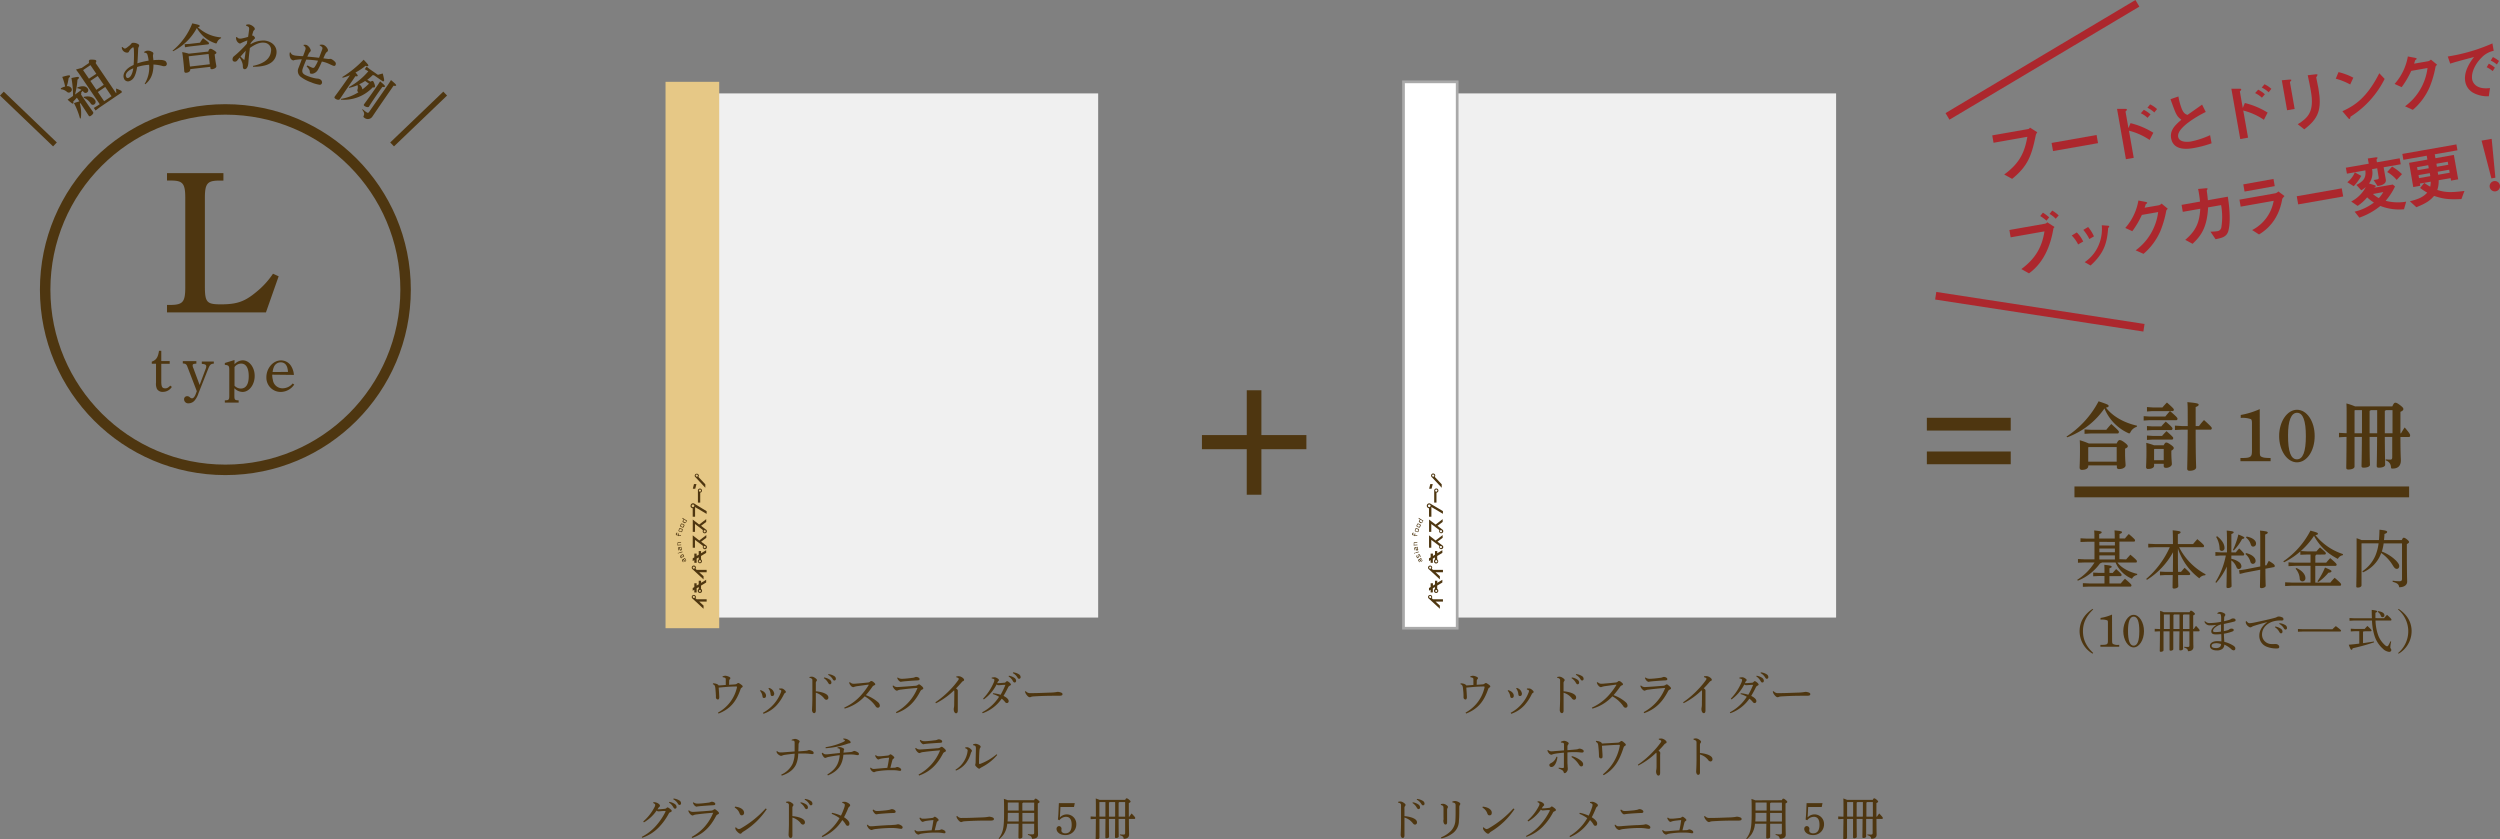 <svg xmlns="http://www.w3.org/2000/svg" viewBox="0 0 921.25 309.32">
  <rect x="0" y="0" width="921.25" height="309.32" fill="#808080" stroke="none"/>
  <defs>
    <style>
      .cls-1, .cls-5, .cls-8 {
        fill: #4e3610;
      }

      .cls-2 {
        fill: #f0f0f0;
      }

      .cls-3 {
        fill: #e6c886;
      }

      .cls-4 {
        fill: #fff;
        stroke: #a9a9a9;
      }

      .cls-10, .cls-11, .cls-4, .cls-5, .cls-7, .cls-8, .cls-9 {
        stroke-miterlimit: 10;
      }

      .cls-10, .cls-11, .cls-5, .cls-8, .cls-9 {
        stroke: #4e3610;
      }

      .cls-5 {
        stroke-width: 1.65px;
      }

      .cls-6 {
        fill: #ac272d;
      }

      .cls-10, .cls-11, .cls-7, .cls-9 {
        fill: none;
      }

      .cls-7 {
        stroke: #ac272d;
        stroke-width: 2.83px;
      }

      .cls-8 {
        stroke-width: 1.91px;
      }

      .cls-9 {
        stroke-width: 4px;
      }

      .cls-10 {
        stroke-width: 3.86px;
      }

      .cls-11 {
        stroke-width: 2px;
      }
    </style>
  </defs>
  <g id="レイヤー_2" data-name="レイヤー 2">
    <g id="レイヤー_1-2" data-name="レイヤー 1">
      <g>
        <g>
          <path class="cls-1" d="M266.24,249.27a2.82,2.82,0,0,1,1-.26h.05a3.89,3.89,0,0,1,1.27.34c.43.19.57.34.58.55a.54.54,0,0,1-.17.37.89.89,0,0,0-.27.61c0,.43,0,.85-.05,1.46.92-.05,1.68-.1,2.23-.15a1.26,1.26,0,0,0,.73-.29,1.05,1.05,0,0,1,.42-.22c.19,0,.43.14.92.48s.73.57.73.78-.14.31-.34.44a1.07,1.07,0,0,0-.47.65c-1.53,4.45-3.76,7.24-8.1,8.92l-.2-.36a14,14,0,0,0,7-9.29s0-.07,0-.11a.2.2,0,0,0-.21-.22c-2.21,0-4.37.22-6.53.41.11,1.31.19,2.55.22,3.54,0,.51-.22.85-.49.85a.79.79,0,0,1-.75-.85c0-.26,0-.43,0-.58-.05-.9-.1-1.7-.19-2.6a4,4,0,0,0-.2-1,1.14,1.14,0,0,0-.75-.61l.07-.32a3.74,3.74,0,0,1,1.56.31c.29.17.48.34.51.47,1-.05,1.77-.12,2.64-.19,0-.73,0-1.42,0-1.95s-.12-.63-.46-.75a3,3,0,0,0-.66-.15Z"/>
          <path class="cls-1" d="M280.28,254.32c1.38.44,2,1.27,2,2s-.34.88-.76.88-.48-.2-.55-.68a3.91,3.91,0,0,0-.93-2Zm.87,8.34a14.44,14.44,0,0,0,6.56-7.39,1.86,1.86,0,0,0,.19-.67.28.28,0,0,0-.16-.27,2,2,0,0,0-.61-.25l0-.38.47,0c.16,0,.31,0,.45,0a1.42,1.42,0,0,1,.57.19,3.64,3.64,0,0,1,.73.61.69.69,0,0,1,.24.46.42.42,0,0,1-.25.38.93.93,0,0,0-.41.4,17.35,17.35,0,0,1-2.74,4.15,11.78,11.78,0,0,1-4.86,3.15Zm2.21-9.16a2.5,2.5,0,0,1,1.94,2.09c0,.6-.29.9-.73.9s-.55-.24-.62-.8a3.57,3.57,0,0,0-.79-2Z"/>
          <path class="cls-1" d="M298.27,249.49a3.62,3.62,0,0,1,.93-.14,2.22,2.22,0,0,1,1.09.43c.44.27.75.59.75.83a.61.61,0,0,1-.15.37,1.12,1.12,0,0,0-.26.84c0,.73,0,1.7,0,2.92a11.15,11.15,0,0,1,2.92.61c1.17.46,1.7,1,1.7,1.69a.76.76,0,0,1-.71.83c-.38,0-.63-.24-.91-.6a6,6,0,0,0-3-2c0,2.21,0,4.61,0,6.63,0,.51-.22.89-.61.89a.63.63,0,0,1-.56-.33,1.7,1.7,0,0,1-.22-1.07c0-.35.1-1.66.12-3.8,0-1.45,0-2.62,0-3.67s0-2,0-3c0-.38,0-.62-.19-.77a1.34,1.34,0,0,0-.88-.37Zm5.42.15a5.1,5.1,0,0,1,2.13.85,1.34,1.34,0,0,1,.56,1c0,.43-.24.67-.56.67s-.48-.26-.77-.75a4.6,4.6,0,0,0-1.46-1.5Zm1.57-1.24a5.07,5.07,0,0,1,2.15.73,1.21,1.21,0,0,1,.61,1,.58.58,0,0,1-.56.64c-.2,0-.39-.1-.68-.61a4.28,4.28,0,0,0-1.61-1.48Z"/>
          <path class="cls-1" d="M313.21,251.39a2.66,2.66,0,0,0,.63.43,1.58,1.58,0,0,0,.75.13c.25,0,.8,0,1.19-.07,1-.06,2.6-.22,4-.37a1.27,1.27,0,0,0,.9-.39.58.58,0,0,1,.41-.17,1.65,1.65,0,0,1,.85.44c.47.39.59.58.59.77s-.1.27-.4.39a1.47,1.47,0,0,0-.72.61,32.07,32.07,0,0,1-2.35,3,13.88,13.88,0,0,1,4.53,2.64,1.76,1.76,0,0,1,.63,1.24.74.74,0,0,1-.7.76,1,1,0,0,1-.88-.59,12.17,12.17,0,0,0-4-3.61,15.85,15.85,0,0,1-7.39,4.53l-.15-.38a18.4,18.4,0,0,0,6.59-5,26.87,26.87,0,0,0,2.42-3.31.1.1,0,0,0,0-.09s-.05-.06-.14-.06c-1.78.23-3,.42-3.94.54a6.43,6.43,0,0,0-1.26.29,1,1,0,0,1-.41.1,1.41,1.41,0,0,1-.83-.54,2.57,2.57,0,0,1-.53-.84,1.76,1.76,0,0,1-.08-.37Z"/>
          <path class="cls-1" d="M330.16,262.42a17.44,17.44,0,0,0,7.94-8.92c-2.36.19-4.47.39-6,.61a3.85,3.85,0,0,0-1.2.26.9.9,0,0,1-.41.15,1.34,1.34,0,0,1-.75-.43,2.8,2.8,0,0,1-.61-.83,2.7,2.7,0,0,1-.21-.51l.26-.15a2.05,2.05,0,0,0,1.31.58c.66,0,1.09-.05,1.48-.07,1.54-.1,3.53-.24,5.06-.38a2.06,2.06,0,0,0,1.16-.3.83.83,0,0,1,.46-.24c.19,0,.35.1.85.51s.73.7.73.94-.15.34-.44.47a1.23,1.23,0,0,0-.62.56c-2.07,4-4.62,6.65-8.82,8.13Zm.66-12.78a2.32,2.32,0,0,0,1.57.49h.15c.78,0,2.38-.17,3.65-.34a2.63,2.63,0,0,0,.92-.22,1.41,1.41,0,0,1,.48-.13c.61,0,1.27.37,1.27.76s-.12.48-.81.53c-1.77.08-3.33.22-4.64.32l-1.06.12a2,2,0,0,1-.46.09,1.73,1.73,0,0,1-.86-.67,2.1,2.1,0,0,1-.41-.78Z"/>
          <path class="cls-1" d="M344.69,258.79A33.23,33.23,0,0,0,350.3,254a27.41,27.41,0,0,0,2.81-3.38.85.85,0,0,0,.19-.48c0-.15-.22-.41-.9-.56v-.32a6,6,0,0,1,.8-.07,1.8,1.8,0,0,1,.65.1c.66.2,1.42.82,1.42,1.21a.45.45,0,0,1-.32.46c-.2.08-.36.18-.73.64-.7.8-1.17,1.33-1.94,2.09.55.34.67.56.67.82s0,.49,0,1,0,1.72,0,2.86c0,1.39,0,2.81,0,3.47s-.22,1-.65,1-.85-.57-.85-1.54a2.94,2.94,0,0,1,.09-.63,6.7,6.7,0,0,0,.08-1.16c0-1.19.05-2.67.05-4.43a1.72,1.72,0,0,0-.1-.7,26.82,26.82,0,0,1-6.66,4.78Z"/>
          <path class="cls-1" d="M365.94,255.45a12.38,12.38,0,0,1,2.78.58,30.94,30.94,0,0,0,1.78-3.67c-1,0-2,.14-2.55.14a1,1,0,0,1-.7-.29,15.6,15.6,0,0,1-4.72,5.54l-.26-.31a19.78,19.78,0,0,0,3.88-5.84,3.15,3.15,0,0,0,.29-1.06c0-.25-.27-.42-1-.54v-.31a7,7,0,0,1,1.1-.12c.53,0,1.58.68,1.58,1a.31.31,0,0,1-.15.32,1.35,1.35,0,0,0-.29.38,4.24,4.24,0,0,1-.24.46h.34c.55,0,1.31-.06,2.33-.15a.66.66,0,0,0,.5-.24c.18-.17.35-.34.47-.34s.38.09.8.43.65.63.65.81-.19.31-.46.46a1.14,1.14,0,0,0-.53.51c-.49,1-1.09,2.14-1.75,3.23,1.36.7,1.9,1.31,1.9,1.92a.66.66,0,0,1-.64.72.87.87,0,0,1-.72-.45,7.71,7.71,0,0,0-1.2-1.17,14.43,14.43,0,0,1-7,5.36l-.21-.34a16.37,16.37,0,0,0,6.24-5.72,10.42,10.42,0,0,0-2.31-1Zm5.82-6.45a5.11,5.11,0,0,1,2.12.84,1.33,1.33,0,0,1,.56,1c0,.42-.23.66-.56.66s-.47-.25-.76-.75a4.58,4.58,0,0,0-1.46-1.49Zm1.56-1.25a4.94,4.94,0,0,1,2.16.74,1.18,1.18,0,0,1,.61,1,.58.58,0,0,1-.56.65c-.2,0-.39-.11-.68-.61a4.2,4.2,0,0,0-1.61-1.48Z"/>
          <path class="cls-1" d="M378,254.69a2,2,0,0,0,1.74.73h.15c2.53,0,4.72-.12,7.22-.2a15,15,0,0,0,2.65-.28,4.38,4.38,0,0,1,1.28.28c.29.13.49.3.49.57,0,.43-.3.6-1.32.6h-2.33c-1.84,0-4.47.08-7,.24a3.91,3.91,0,0,0-.84.13,1.56,1.56,0,0,1-.54.17c-.31,0-.72-.23-1.19-.86a3,3,0,0,1-.61-1.23Z"/>
          <path class="cls-1" d="M291.77,272.59a3.94,3.94,0,0,1,1.21-.31,2.32,2.32,0,0,1,1,.29c.46.24.68.46.68.68a.58.58,0,0,1-.17.38,1.58,1.58,0,0,0-.23.8c0,.85-.05,1.68-.07,2.46,1.27-.1,2-.13,2.73-.22a2.55,2.55,0,0,0,.84-.19,1.29,1.29,0,0,1,.41-.1,3.07,3.07,0,0,1,1,.29c.47.22.66.46.66.8s-.25.42-.58.42c-.17,0-.42-.06-1.17-.13s-1.46-.09-2.28-.09c-.54,0-1.1,0-1.66,0a10.32,10.32,0,0,1-.82,4.08c-.83,1.73-2.46,3.16-5.25,4.08l-.19-.38a8.4,8.4,0,0,0,4.2-4,10.68,10.68,0,0,0,.75-3.72c-1.26.12-2.6.29-3.54.42a4,4,0,0,0-1,.26,1.42,1.42,0,0,1-.52.13,2.6,2.6,0,0,1-1.26-.81,1.54,1.54,0,0,1-.39-.83l.27-.12a1.6,1.6,0,0,0,1.26.49c.36,0,.68,0,1.17-.05l4-.32c0-.53,0-1,0-1.57s0-1.09,0-1.68-.2-.77-1-.77h-.1Z"/>
          <path class="cls-1" d="M303.2,277.37a1.17,1.17,0,0,0,.95.59c.25,0,.48,0,.8,0,1.22-.12,2.6-.29,4.55-.48a5,5,0,0,0,0-.54,3.85,3.85,0,0,0,0-.49c0-.36-.08-.51-.29-.58a1.76,1.76,0,0,0-.61-.15v-.26a2,2,0,0,1,.84-.17,3.32,3.32,0,0,1,1.15.36c.31.13.48.32.48.51a.39.39,0,0,1-.09.24.82.82,0,0,0-.08.29c0,.17,0,.34-.09.66,1-.07,1.62-.14,2.59-.22a2.17,2.17,0,0,0,.85-.21,1.58,1.58,0,0,1,.54-.2,2.62,2.62,0,0,1,.94.31c.57.28.79.45.79.85a.41.41,0,0,1-.45.39,6.05,6.05,0,0,1-1-.14,9.75,9.75,0,0,0-1.41-.1c-1,0-1.79,0-2.87.1-.36,4.05-2.23,6.15-5.7,7.62l-.22-.36c2.75-1.67,4.27-3.62,4.56-7.11-1.55.17-2.72.38-3.79.58a4.83,4.83,0,0,0-1,.26,2,2,0,0,1-.51.18c-.29,0-.62-.3-.87-.73a2.68,2.68,0,0,1-.44-1Zm7.55-5.22a3.25,3.25,0,0,1,1.88.49c.56.34.82.61.82.88s-.1.33-.43.38a2.86,2.86,0,0,0-.61.14,30.61,30.61,0,0,1-8.16,1.69l0-.4a23.91,23.91,0,0,0,6.08-1.74,5.43,5.43,0,0,0,.82-.42c.15-.1.22-.16.22-.26s-.2-.32-.68-.51Z"/>
          <path class="cls-1" d="M320.93,282.89a1.33,1.33,0,0,0,.88.46c.26,0,.56,0,1.16-.07,1.32-.12,2.65-.24,4-.32.24-1,.48-2.4.66-3.76-1.15.09-2.12.21-2.73.31a4.69,4.69,0,0,0-.94.27.76.76,0,0,1-.29.09.83.83,0,0,1-.42-.21,2.72,2.72,0,0,1-.77-1.24l.29-.15a1.27,1.27,0,0,0,.9.42c.29,0,.41,0,.7,0,.83-.05,1.77-.15,2.63-.26a1.21,1.21,0,0,0,.79-.27.52.52,0,0,1,.3-.2c.16,0,.34.08.73.37s.73.65.73.83-.12.29-.34.43-.3.25-.44.75c-.17.66-.41,1.6-.66,2.62l1.56-.06a1.32,1.32,0,0,0,.56-.15,1,1,0,0,1,.48-.12,2.54,2.54,0,0,1,.93.39c.33.21.45.43.45.63a.4.4,0,0,1-.45.41,5.14,5.14,0,0,1-.71-.1,10.91,10.91,0,0,0-1.82-.14h-.56c-.49,0-.95,0-1.39,0a32.94,32.94,0,0,0-4,.4,2.79,2.79,0,0,0-.7.21.94.94,0,0,1-.42.13,1.8,1.8,0,0,1-.92-.59,1.9,1.9,0,0,1-.48-1Z"/>
          <path class="cls-1" d="M338.49,285.42a17.44,17.44,0,0,0,7.94-8.92c-2.36.19-4.47.39-6,.61a3.85,3.85,0,0,0-1.2.26.9.9,0,0,1-.41.15,1.34,1.34,0,0,1-.75-.43,2.8,2.8,0,0,1-.61-.83,2.7,2.7,0,0,1-.21-.51l.26-.15a2.05,2.05,0,0,0,1.31.58c.66,0,1.09-.05,1.48-.07,1.54-.1,3.54-.24,5.06-.38a2.06,2.06,0,0,0,1.16-.3.83.83,0,0,1,.46-.24c.19,0,.36.1.85.51s.73.7.73.94-.15.34-.44.47a1.23,1.23,0,0,0-.62.56c-2.07,3.95-4.62,6.65-8.82,8.13Zm.66-12.78a2.32,2.32,0,0,0,1.57.49h.15c.78,0,2.38-.17,3.65-.34a2.63,2.63,0,0,0,.92-.22,1.41,1.41,0,0,1,.48-.13c.61,0,1.27.37,1.27.76s-.12.48-.81.53c-1.77.08-3.33.22-4.64.32l-1.06.12a2,2,0,0,1-.46.09,1.73,1.73,0,0,1-.86-.67,2.1,2.1,0,0,1-.41-.78Z"/>
          <path class="cls-1" d="M352.09,283.64a9,9,0,0,0,3.14-3.13,9.23,9.23,0,0,0,1.35-3.87.61.61,0,0,0-.19-.51,1.37,1.37,0,0,0-.7-.4l0-.32a3.88,3.88,0,0,1,.57-.05,1.14,1.14,0,0,1,.26,0,2.4,2.4,0,0,1,1.22.68c.31.29.4.42.4.61a.69.69,0,0,1-.17.44,2.56,2.56,0,0,0-.29.72,10.78,10.78,0,0,1-1.76,3.45,8.86,8.86,0,0,1-3.65,2.7Zm15.38-5.42a18.32,18.32,0,0,1-5.67,4.48,5.23,5.23,0,0,0-.63.39.4.4,0,0,1-.31.17.75.75,0,0,1-.46-.18,5.12,5.12,0,0,1-.83-.77.68.68,0,0,1-.21-.4,1.51,1.51,0,0,1,.07-.38,2.83,2.83,0,0,0,.09-.61c0-1.24.08-3.06.1-4.95a2.41,2.41,0,0,0-.1-.88c-.09-.26-.44-.41-.92-.48l0-.34a3.15,3.15,0,0,1,1-.18,3.11,3.11,0,0,1,1.36.52c.29.21.41.41.41.53a.61.61,0,0,1-.12.37,1.4,1.4,0,0,0-.26.62c-.06.34-.08.78-.1,1-.08,1.15-.12,2.72-.13,4.11,0,.19.08.27.23.27a.41.41,0,0,0,.16,0,20.41,20.41,0,0,0,6.12-3.58Z"/>
          <path class="cls-1" d="M236.48,308.39a17.79,17.79,0,0,0,5.27-4.1,23.78,23.78,0,0,0,3.49-5.18.3.3,0,0,0,0-.15c0-.07-.07-.12-.22-.12-.87,0-1.81.12-2.35.15a.9.9,0,0,1-.7-.32,14.45,14.45,0,0,1-4.69,4.38l-.24-.34a17.63,17.63,0,0,0,4.12-5.22,2.23,2.23,0,0,0,.3-.86c0-.22-.2-.51-.8-.72l.14-.3H241a2.9,2.9,0,0,1,1.61.52,1.17,1.17,0,0,1,.6.79.49.49,0,0,1-.22.39,1.89,1.89,0,0,0-.31.32c-.12.17-.25.41-.39.61.87,0,1.77-.1,2.42-.17s.71-.12.91-.32.28-.22.41-.22.44.19.9.54.6.55.6.75-.14.34-.53.49a.9.9,0,0,0-.59.55,22.29,22.29,0,0,1-3.83,5.2,15.33,15.33,0,0,1-5.93,3.67Zm10.15-12.9a5.08,5.08,0,0,1,2.13.85,1.32,1.32,0,0,1,.56,1c0,.43-.24.66-.56.66s-.48-.25-.77-.74a4.51,4.51,0,0,0-1.46-1.5Zm1.56-1.24a5.06,5.06,0,0,1,2.16.73,1.18,1.18,0,0,1,.61,1,.58.58,0,0,1-.56.65c-.2,0-.39-.1-.68-.61a4.28,4.28,0,0,0-1.61-1.48Z"/>
          <path class="cls-1" d="M254.88,308.42a17.38,17.38,0,0,0,7.93-8.92c-2.36.19-4.47.39-6,.61a3.94,3.94,0,0,0-1.21.26.87.87,0,0,1-.4.15,1.34,1.34,0,0,1-.75-.43,2.86,2.86,0,0,1-.62-.83,3.62,3.62,0,0,1-.2-.51l.26-.15a2,2,0,0,0,1.31.58c.66,0,1.08-.05,1.47-.07,1.55-.1,3.54-.24,5.07-.38a2.09,2.09,0,0,0,1.16-.3.77.77,0,0,1,.45-.24c.19,0,.36.1.85.51s.74.7.74.94-.16.34-.45.47a1.26,1.26,0,0,0-.61.56c-2.07,3.95-4.62,6.65-8.82,8.13Zm.66-12.78a2.31,2.31,0,0,0,1.56.49h.16c.78,0,2.37-.17,3.65-.34a2.63,2.63,0,0,0,.92-.22,1.42,1.42,0,0,1,.47-.13c.62,0,1.28.37,1.28.76s-.12.48-.82.53c-1.76.08-3.33.22-4.64.32l-1.05.12a2,2,0,0,1-.46.09,1.74,1.74,0,0,1-.87-.67,2.21,2.21,0,0,1-.4-.78Z"/>
          <path class="cls-1" d="M270.85,297.24a6.37,6.37,0,0,1,1.83.44c.91.41,1.51,1.05,1.51,1.77a.87.87,0,0,1-.82,1c-.39,0-.64-.18-.88-.83a3.75,3.75,0,0,0-1.74-2Zm11.7.92a27.33,27.33,0,0,1-8.63,8.29,2.27,2.27,0,0,0-.62.53.62.62,0,0,1-.47.25c-.32,0-.89-.37-1.53-1.19a1.65,1.65,0,0,1-.36-1.05l.27-.14a1.76,1.76,0,0,0,1,.67,1.93,1.93,0,0,0,.93-.33,37,37,0,0,0,9-7.27Z"/>
          <path class="cls-1" d="M289.62,295.49a3.69,3.69,0,0,1,.94-.14,2.25,2.25,0,0,1,1.09.43c.44.27.74.59.74.83a.56.56,0,0,1-.15.37,1.16,1.16,0,0,0-.25.84c0,.73,0,1.7,0,2.92a11.14,11.14,0,0,1,2.93.61c1.17.46,1.7,1,1.7,1.69a.77.77,0,0,1-.72.83,1.16,1.16,0,0,1-.9-.6,6,6,0,0,0-3-2c0,2.21,0,4.61,0,6.63,0,.51-.23.89-.62.89a.63.63,0,0,1-.56-.33,1.7,1.7,0,0,1-.22-1.07c0-.35.1-1.66.12-3.8,0-1.45,0-2.62,0-3.67s0-2,0-3c0-.38,0-.62-.18-.77a1.4,1.4,0,0,0-.89-.37Zm5.43.15a5.12,5.12,0,0,1,2.12.85,1.34,1.34,0,0,1,.56,1c0,.43-.24.67-.56.67s-.48-.26-.76-.75a4.54,4.54,0,0,0-1.47-1.5Zm1.56-1.24a5.11,5.11,0,0,1,2.16.73,1.21,1.21,0,0,1,.61,1,.58.58,0,0,1-.56.64c-.2,0-.39-.1-.68-.61a4.24,4.24,0,0,0-1.62-1.48Z"/>
          <path class="cls-1" d="M310.4,295.52a8.54,8.54,0,0,1,.86-.07,2.15,2.15,0,0,1,.79.21,3.27,3.27,0,0,1,.95.58.72.72,0,0,1,.29.52.59.59,0,0,1-.31.48,1.72,1.72,0,0,0-.51.81,34.18,34.18,0,0,1-1.45,3.1c1.47.92,2,1.73,2,2.33s-.29.83-.66.83-.55-.22-.75-.56a8,8,0,0,0-1.22-1.55,15.69,15.69,0,0,1-7.35,6.26l-.22-.36a18.06,18.06,0,0,0,6.55-6.61,13.3,13.3,0,0,0-2.91-1.6l.15-.37a14.67,14.67,0,0,1,3.28,1.05,23.87,23.87,0,0,0,1.23-3,3.5,3.5,0,0,0,.2-1,.51.51,0,0,0-.22-.38,1.6,1.6,0,0,0-.73-.32Z"/>
          <path class="cls-1" d="M319.71,303.9c.51.5.73.58,1.11.58s.92,0,1.51-.08c1.79-.14,3.64-.26,5-.33.84,0,1.76-.08,2.27-.12a4.75,4.75,0,0,0,.88-.12,2.4,2.4,0,0,1,.48-.1,3,3,0,0,1,1.17.46c.35.24.49.43.49.72a.53.53,0,0,1-.58.51,9.28,9.28,0,0,1-1.07-.14,17.22,17.22,0,0,0-2.65-.17,50.93,50.93,0,0,0-5.47.37,4.77,4.77,0,0,0-1.14.22,2.3,2.3,0,0,1-.61.16,1.94,1.94,0,0,1-1.21-.89,2.33,2.33,0,0,1-.44-1Zm2.14-5.59a2.21,2.21,0,0,0,.67.44,1.37,1.37,0,0,0,.69.1h.33c.49,0,1.36-.08,2.29-.17a14.2,14.2,0,0,0,2-.29,2.34,2.34,0,0,0,.48-.17,1.49,1.49,0,0,1,.36-.05h.08c.65.05,1.29.5,1.29.87a.53.53,0,0,1-.17.43,1.71,1.71,0,0,1-.78.12c-1.48.05-3.06.15-4.86.32-.27,0-.68.07-.94.12a2.16,2.16,0,0,1-.32.05.83.83,0,0,1-.63-.32,3,3,0,0,1-.78-1.28Z"/>
          <path class="cls-1" d="M337.27,305.89a1.37,1.37,0,0,0,.89.46c.25,0,.56,0,1.15-.07,1.33-.12,2.66-.24,4-.32.23-1,.47-2.4.66-3.76-1.16.09-2.13.21-2.74.31a4.78,4.78,0,0,0-.93.27.82.82,0,0,1-.29.09.86.86,0,0,1-.43-.21,2.63,2.63,0,0,1-.76-1.24l.29-.15a1.26,1.26,0,0,0,.9.42c.29,0,.41,0,.7,0,.83-.05,1.76-.15,2.63-.26a1.18,1.18,0,0,0,.78-.27.54.54,0,0,1,.31-.2c.15,0,.34.08.73.37s.73.65.73.83-.12.29-.34.43-.31.25-.44.75l-.67,2.62,1.57-.06a1.32,1.32,0,0,0,.56-.15,1,1,0,0,1,.48-.12,2.54,2.54,0,0,1,.93.39.79.79,0,0,1,.44.63.39.39,0,0,1-.44.41,5.14,5.14,0,0,1-.71-.1,10.91,10.91,0,0,0-1.82-.14h-.56c-.5,0-1,0-1.4,0a33.38,33.38,0,0,0-4,.4,2.79,2.79,0,0,0-.7.21.86.86,0,0,1-.42.13,1.83,1.83,0,0,1-.92-.59,1.89,1.89,0,0,1-.47-1Z"/>
          <path class="cls-1" d="M352.73,300.69a2,2,0,0,0,1.73.73h.15c2.54,0,4.73-.12,7.23-.2a15.14,15.14,0,0,0,2.65-.28,4.3,4.3,0,0,1,1.27.28c.29.13.5.3.5.57,0,.43-.31.6-1.33.6H362.6c-1.83,0-4.47.08-7,.24a3.8,3.8,0,0,0-.83.13,1.69,1.69,0,0,1-.55.17c-.3,0-.71-.23-1.19-.86a3.13,3.13,0,0,1-.61-1.23Z"/>
          <path class="cls-1" d="M381.08,294.88c.24-.53.36-.58.53-.58s.36.05.85.46.63.58.63.75-.17.33-.66.56v1.83c0,7.84.08,9,.08,9.71,0,.93-.7,1.49-2.19,1.49-.17-.8-.39-1.1-1.53-1.42v-.31a13.57,13.57,0,0,0,1.6.1c.53,0,.7-.13.7-.68v-3.24h-4.34c0,3.77,0,4.62,0,4.91s-.54.58-1.07.58c-.24,0-.38-.12-.38-.33,0-.44,0-1.44.06-5.16h-4.2a8.19,8.19,0,0,1-1.35,4,9.25,9.25,0,0,1-1.63,1.68L368,309c1.59-2.16,2-3.74,2-9.24,0-3.34,0-4.42-.08-5.39.48.15,1,.32,1.43.51Zm-9.7,4.93c0,1,0,1.92-.09,2.89h4.12c0-1.06,0-2.11,0-3.17h-4Zm0-4.05v2.92h4v-2.95h-4Zm9.72,0H377a.59.59,0,0,1-.27.22v2.73h4.35Zm0,3.8h-4.35v3.17h4.35Z"/>
          <path class="cls-1" d="M389.84,302c.1-.9.17-1.75.22-3,.07-1.48.1-2.49.14-3.05h5.86l-.29,1.42h-5c-.05,1.22-.12,2.36-.2,3.84a3.5,3.5,0,0,1,6.05,2.51,3.93,3.93,0,0,1-4.13,4c-1.75,0-3.16-1-3.16-2.31a1,1,0,0,1,.95-1,1,1,0,0,1,.9,1,1.18,1.18,0,0,1-.05.31,1.53,1.53,0,0,0,0,.37c0,.58.62,1,1.4,1,1.58,0,2.38-1.07,2.38-3.18,0-1.92-.7-2.91-2.08-2.91a3.1,3.1,0,0,0-2.44,1.26Z"/>
          <path class="cls-1" d="M408.64,301.78c0,4.55.05,6.15.05,6.54s-.53.6-1,.6c-.24,0-.37-.12-.37-.34,0-.5,0-2.21.05-6.8h-2.23v6.93c0,.38-.47.61-1,.61-.27,0-.39-.1-.39-.3,0-.41.05-1.87.08-7.24h-.32l-1.61.08v-1l1.61.09h.32v-3.64c0-1.41,0-2.24-.05-3.08.46.16.92.33,1.36.51h9.51c.23-.49.35-.56.51-.56s.37.07.85.46.61.6.61.75-.15.32-.65.54v5h.22a9.71,9.71,0,0,1,.82-1.16c1.26,1.31,1.32,1.46,1.32,1.65s-.1.36-.27.36H416c0,4.21.07,5.25.07,5.81,0,.94-.72,1.51-2,1.51-.06-.71-.32-1-1.39-1.32l0-.31a9.13,9.13,0,0,0,1.33.07c.48,0,.6-.14.6-.68v-5.08h-2.4c0,4.52.05,6.05.05,6.44s-.53.59-1,.59c-.26,0-.39-.11-.39-.34,0-.49.05-2.14.06-6.69Zm-1.29-.85v-5.36h-2.18l-.05.05v5.31Zm3.58,0v-5.36h-2.05a.49.49,0,0,1-.24.19v5.17Zm3.68-5.36h-2.16a.49.49,0,0,1-.24.19v5.17h2.4Z"/>
        </g>
        <g>
          <path class="cls-1" d="M541.78,249.27a2.76,2.76,0,0,1,1-.26h0a4,4,0,0,1,1.27.34c.43.19.56.34.58.55a.54.54,0,0,1-.17.37.85.85,0,0,0-.27.61c0,.43,0,.85-.05,1.46.91-.05,1.68-.1,2.22-.15a1.23,1.23,0,0,0,.73-.29,1.14,1.14,0,0,1,.43-.22c.19,0,.42.14.92.48s.73.57.73.78-.14.31-.34.44a1.08,1.08,0,0,0-.48.65c-1.53,4.45-3.76,7.24-8.09,8.92l-.2-.36a14,14,0,0,0,7-9.29s0-.07,0-.11a.19.19,0,0,0-.2-.22c-2.21,0-4.37.22-6.53.41.1,1.31.19,2.55.22,3.54,0,.51-.22.85-.49.85a.79.79,0,0,1-.75-.85c0-.26,0-.43,0-.58,0-.9-.1-1.7-.19-2.6a4,4,0,0,0-.2-1,1.16,1.16,0,0,0-.75-.61l.07-.32a3.74,3.74,0,0,1,1.56.31c.29.17.48.34.51.47,1-.05,1.77-.12,2.64-.19,0-.73,0-1.42,0-1.95s-.12-.63-.46-.75a3.07,3.07,0,0,0-.66-.15Z"/>
          <path class="cls-1" d="M555.82,254.32c1.37.44,2,1.27,2,2s-.34.88-.77.88c-.27,0-.47-.2-.54-.68a3.92,3.92,0,0,0-.94-2Zm.86,8.34a13.54,13.54,0,0,0,4.17-3.38,13.81,13.81,0,0,0,2.4-4,2,2,0,0,0,.18-.67.27.27,0,0,0-.15-.27,2,2,0,0,0-.61-.25l0-.38.48,0c.15,0,.3,0,.44,0a1.52,1.52,0,0,1,.58.19,3.64,3.64,0,0,1,.73.61.69.69,0,0,1,.24.46.41.41,0,0,1-.26.38.9.9,0,0,0-.4.4,17.66,17.66,0,0,1-2.74,4.15,11.85,11.85,0,0,1-4.86,3.15Zm2.22-9.16a2.5,2.5,0,0,1,1.93,2.09c0,.6-.29.9-.73.9s-.54-.24-.61-.8a3.65,3.65,0,0,0-.8-2Z"/>
          <path class="cls-1" d="M573.8,249.49a3.69,3.69,0,0,1,.94-.14,2.25,2.25,0,0,1,1.09.43c.44.27.75.59.75.83a.57.57,0,0,1-.16.37,1.16,1.16,0,0,0-.25.84c0,.73,0,1.7,0,2.92a11.14,11.14,0,0,1,2.93.61c1.17.46,1.7,1,1.7,1.69a.77.77,0,0,1-.72.83,1.16,1.16,0,0,1-.9-.6,6,6,0,0,0-3-2c0,2.21,0,4.61,0,6.63,0,.51-.22.89-.61.89a.63.63,0,0,1-.57-.33,1.7,1.7,0,0,1-.22-1.07c0-.35.1-1.66.12-3.8,0-1.45,0-2.62,0-3.67s0-2,0-3c0-.38,0-.62-.18-.77a1.4,1.4,0,0,0-.89-.37Zm5.43.15a5.12,5.12,0,0,1,2.12.85,1.31,1.31,0,0,1,.56,1c0,.43-.23.67-.56.67s-.47-.26-.76-.75a4.54,4.54,0,0,0-1.47-1.5Zm1.56-1.24a5.11,5.11,0,0,1,2.16.73,1.21,1.21,0,0,1,.61,1,.58.58,0,0,1-.56.64c-.2,0-.39-.1-.68-.61a4.28,4.28,0,0,0-1.61-1.48Z"/>
          <path class="cls-1" d="M588.75,251.39a2.47,2.47,0,0,0,.63.43,1.53,1.53,0,0,0,.74.13c.26,0,.8,0,1.19-.07,1-.06,2.61-.22,4-.37a1.3,1.3,0,0,0,.91-.39.55.55,0,0,1,.4-.17,1.62,1.62,0,0,1,.85.44c.48.39.6.58.6.77s-.1.27-.41.39a1.49,1.49,0,0,0-.71.61,33.81,33.81,0,0,1-2.35,3,13.72,13.72,0,0,1,4.52,2.64,1.73,1.73,0,0,1,.63,1.24.73.73,0,0,1-.7.76,1,1,0,0,1-.88-.59,12.14,12.14,0,0,0-4-3.61,15.85,15.85,0,0,1-7.39,4.53l-.16-.38a18.52,18.52,0,0,0,6.6-5,26.88,26.88,0,0,0,2.41-3.31.09.09,0,0,0,0-.09s-.06-.06-.14-.06c-1.78.23-3,.42-3.94.54a6.25,6.25,0,0,0-1.26.29,1,1,0,0,1-.41.1,1.41,1.41,0,0,1-.83-.54,2.41,2.41,0,0,1-.53-.84,1.76,1.76,0,0,1-.08-.37Z"/>
          <path class="cls-1" d="M605.7,262.42a17.38,17.38,0,0,0,7.93-8.92c-2.36.19-4.47.39-6,.61a3.94,3.94,0,0,0-1.21.26.87.87,0,0,1-.4.15,1.34,1.34,0,0,1-.75-.43,2.63,2.63,0,0,1-.61-.83,2.7,2.7,0,0,1-.21-.51l.26-.15a2,2,0,0,0,1.31.58c.66,0,1.08-.05,1.47-.07,1.55-.1,3.54-.24,5.07-.38a2.09,2.09,0,0,0,1.16-.3.77.77,0,0,1,.45-.24c.19,0,.36.1.85.51s.74.7.74.94-.16.34-.45.47a1.26,1.26,0,0,0-.61.56c-2.07,4-4.62,6.65-8.82,8.13Zm.66-12.78a2.31,2.31,0,0,0,1.56.49h.16c.78,0,2.37-.17,3.65-.34a2.63,2.63,0,0,0,.92-.22,1.42,1.42,0,0,1,.47-.13c.62,0,1.28.37,1.28.76s-.12.48-.82.53c-1.76.08-3.33.22-4.64.32l-1.05.12a2,2,0,0,1-.46.09,1.74,1.74,0,0,1-.87-.67,2.21,2.21,0,0,1-.4-.78Z"/>
          <path class="cls-1" d="M620.23,258.79a33.23,33.23,0,0,0,5.61-4.83,28.34,28.34,0,0,0,2.81-3.38.9.9,0,0,0,.18-.48c0-.15-.22-.41-.9-.56l0-.32a6,6,0,0,1,.8-.07,1.72,1.72,0,0,1,.64.1c.67.2,1.43.82,1.43,1.21a.46.46,0,0,1-.32.46c-.21.08-.36.18-.73.64-.7.8-1.17,1.33-1.94,2.09.54.34.66.56.66.82s0,.49,0,1,0,1.72,0,2.86c0,1.39,0,2.81,0,3.47s-.22,1-.64,1-.85-.57-.85-1.54a3.58,3.58,0,0,1,.08-.63,6.31,6.31,0,0,0,.09-1.16c0-1.19.05-2.67.05-4.43a1.69,1.69,0,0,0-.11-.7,26.64,26.64,0,0,1-6.66,4.78Z"/>
          <path class="cls-1" d="M641.48,255.45a12.18,12.18,0,0,1,2.77.58,29.55,29.55,0,0,0,1.79-3.67c-1,0-2,.14-2.55.14a.94.94,0,0,1-.7-.29,15.63,15.63,0,0,1-4.73,5.54l-.25-.31a19.76,19.76,0,0,0,3.87-5.84,3.15,3.15,0,0,0,.29-1.06c0-.25-.27-.42-1-.54v-.31a6.8,6.8,0,0,1,1.1-.12c.53,0,1.58.68,1.58,1a.31.31,0,0,1-.15.32,1.06,1.06,0,0,0-.29.38c0,.1-.14.29-.24.46h.34c.54,0,1.31-.06,2.33-.15a.64.64,0,0,0,.49-.24c.19-.17.36-.34.48-.34s.37.09.8.43.64.63.64.81-.18.31-.46.46a1.17,1.17,0,0,0-.52.51c-.5,1-1.09,2.14-1.75,3.23,1.36.7,1.9,1.31,1.9,1.92a.66.66,0,0,1-.65.72.87.87,0,0,1-.71-.45,7.34,7.34,0,0,0-1.21-1.17,14.38,14.38,0,0,1-7,5.36l-.2-.34a16.37,16.37,0,0,0,6.24-5.72,10.42,10.42,0,0,0-2.31-1Zm5.81-6.45a5.1,5.1,0,0,1,2.13.84,1.36,1.36,0,0,1,.56,1c0,.42-.24.66-.56.66s-.48-.25-.77-.75a4.48,4.48,0,0,0-1.46-1.49Zm1.57-1.25a5,5,0,0,1,2.16.74,1.18,1.18,0,0,1,.61,1,.59.59,0,0,1-.56.65c-.21,0-.39-.11-.68-.61a4.16,4.16,0,0,0-1.62-1.48Z"/>
          <path class="cls-1" d="M653.57,254.69a2,2,0,0,0,1.73.73h.15c2.54,0,4.73-.12,7.23-.2a15.14,15.14,0,0,0,2.65-.28,4.46,4.46,0,0,1,1.28.28c.29.13.49.3.49.57,0,.43-.31.6-1.33.6h-2.33c-1.83,0-4.47.08-7,.24a3.91,3.91,0,0,0-.83.13,1.69,1.69,0,0,1-.55.17c-.3,0-.71-.23-1.19-.86a3.13,3.13,0,0,1-.61-1.23Z"/>
          <path class="cls-1" d="M570.47,276.36a1.65,1.65,0,0,0,1.21.5c.29,0,.61,0,1.12-.07.87-.07,2.13-.15,3.54-.27,0-1,0-1.53,0-2a1.3,1.3,0,0,0-.07-.57.6.6,0,0,0-.4-.24,4,4,0,0,0-.68-.07l0-.29a3.24,3.24,0,0,1,1.18-.37,2.49,2.49,0,0,1,1.11.34c.43.22.58.44.58.59a.72.72,0,0,1-.24.51,1.33,1.33,0,0,0-.22.77c0,.3,0,.74,0,1.26,1.29-.11,2.26-.19,3.24-.29a2.4,2.4,0,0,0,.79-.19,1.47,1.47,0,0,1,.44-.1,2.45,2.45,0,0,1,1.07.34.7.7,0,0,1,.46.61c0,.3-.2.49-.56.49a8.61,8.61,0,0,1-1.09-.08,14.52,14.52,0,0,0-1.48-.07c-.85,0-1.78,0-2.87.1V279c0,.55,0,1.06,0,1.59s0,.81.06,1.3c0,.67.07,1.16.07,1.45a1.55,1.55,0,0,1-.31.95c-.3.46-.61.61-.83.61s-.27-.08-.36-.3a1.33,1.33,0,0,0-.49-.75,6.3,6.3,0,0,0-1.37-.63l0-.34a10.15,10.15,0,0,0,1.13.12,3.1,3.1,0,0,0,.41,0H576c.2,0,.3-.11.3-.43,0-1.65,0-3.45,0-5.22-1.43.14-2.48.26-3.28.41a4.55,4.55,0,0,0-1,.26,1.21,1.21,0,0,1-.36.11,1.49,1.49,0,0,1-.93-.59,2.9,2.9,0,0,1-.53-1Zm3.44,2.55a6.85,6.85,0,0,1-.53,2.16c-.41.94-1,1.57-1.67,1.57h0a.71.71,0,0,1-.77-.7c0-.34.17-.51.67-.77a3.57,3.57,0,0,0,1.32-1.12,3.92,3.92,0,0,0,.61-1.2Zm5.33-.29a9.67,9.67,0,0,1,2.45,1.06c1,.63,1.7,1.24,1.7,1.92,0,.51-.24.83-.71.83-.29,0-.48-.18-.82-.64a9,9,0,0,0-2.77-2.83Z"/>
          <path class="cls-1" d="M588.2,273c1.26.15,2,.49,2.09,1l5.85-.33a1.37,1.37,0,0,0,.88-.35c.26-.21.4-.28.5-.28a1.74,1.74,0,0,1,.81.48c.56.44.79.71.79.92s-.14.3-.46.51c-.14.07-.26.2-.38.54-1.54,4.8-3.43,8-7.32,10.17l-.28-.33a17.43,17.43,0,0,0,6.21-10.5.64.64,0,0,0,0-.2.22.22,0,0,0,0-.09.38.38,0,0,0-.26-.08c-1.9.05-4.32.2-6.32.35.1,1.24.15,2.3.22,3.27,0,.28,0,.64,0,.81a.54.54,0,0,1-.57.58c-.43,0-.72-.31-.74-.83,0-1.26-.12-2.47-.22-3.52s-.22-1.4-.93-1.74Z"/>
          <path class="cls-1" d="M603.57,281.79a33.23,33.23,0,0,0,5.61-4.83,28.34,28.34,0,0,0,2.81-3.38.9.9,0,0,0,.18-.48c0-.15-.22-.41-.9-.56l0-.32a6,6,0,0,1,.8-.07,1.72,1.72,0,0,1,.64.1c.67.2,1.43.82,1.43,1.21a.46.46,0,0,1-.32.46c-.21.08-.36.18-.73.64-.7.8-1.18,1.33-1.94,2.09.54.34.66.56.66.82s-.05.49-.05,1,0,1.72,0,2.86c0,1.39,0,2.81,0,3.47s-.22,1-.64,1-.85-.57-.85-1.54a3.58,3.58,0,0,1,.08-.63,6.31,6.31,0,0,0,.09-1.16c0-1.19,0-2.67,0-4.43a1.69,1.69,0,0,0-.11-.7,26.64,26.64,0,0,1-6.66,4.78Z"/>
          <path class="cls-1" d="M624.07,272.23a4.15,4.15,0,0,1,.94-.13,2.22,2.22,0,0,1,1.09.42c.44.27.74.6.74.83a.64.64,0,0,1-.15.38,1.14,1.14,0,0,0-.26.83c0,.73,0,1.7,0,2.93a10.75,10.75,0,0,1,2.93.61c1.17.46,1.69,1,1.69,1.68a.76.76,0,0,1-.71.83,1.15,1.15,0,0,1-.9-.59,5.94,5.94,0,0,0-3-2c0,2.21,0,4.61,0,6.63,0,.51-.22.88-.61.88a.63.63,0,0,1-.56-.32,1.73,1.73,0,0,1-.22-1.07c0-.36.1-1.67.12-3.81,0-1.44,0-2.62,0-3.67s0-2,0-3A1,1,0,0,0,625,273a1.45,1.45,0,0,0-.89-.38Z"/>
          <path class="cls-1" d="M515.18,295.49a3.69,3.69,0,0,1,.93-.14,2.22,2.22,0,0,1,1.09.43c.44.27.75.59.75.83a.61.61,0,0,1-.15.37,1.12,1.12,0,0,0-.26.84c0,.73,0,1.7,0,2.92a11.06,11.06,0,0,1,2.92.61c1.17.46,1.7,1,1.7,1.69a.76.76,0,0,1-.71.83c-.38,0-.63-.24-.9-.6a6,6,0,0,0-3-2c0,2.21,0,4.61,0,6.63,0,.51-.22.89-.61.89a.63.63,0,0,1-.56-.33,1.7,1.7,0,0,1-.22-1.07c0-.35.1-1.66.12-3.8,0-1.45,0-2.62,0-3.67s0-2,0-3c0-.38,0-.62-.19-.77a1.34,1.34,0,0,0-.88-.37Zm5.42.15a5.1,5.1,0,0,1,2.13.85,1.34,1.34,0,0,1,.56,1c0,.43-.24.67-.56.67s-.48-.26-.77-.75a4.5,4.5,0,0,0-1.46-1.5Zm1.57-1.24a5.07,5.07,0,0,1,2.15.73,1.2,1.2,0,0,1,.62,1,.58.58,0,0,1-.56.64c-.21,0-.4-.1-.69-.61a4.28,4.28,0,0,0-1.61-1.48Z"/>
          <path class="cls-1" d="M531,296.3a3.85,3.85,0,0,1,.83-.1,2.14,2.14,0,0,1,1,.34c.48.29.73.56.73.8a.86.86,0,0,1-.15.44,1.21,1.21,0,0,0-.15.65c0,1,0,1.63,0,2.23,0,.93,0,1.7,0,2.34s-.24.83-.56.83-.46-.11-.65-.49a2.5,2.5,0,0,1-.18-.88,1.27,1.27,0,0,1,.06-.39,4.19,4.19,0,0,0,0-.82c0-.63,0-1.29,0-2.14v-1.17c0-.87-.12-1.09-1-1.31Zm0,12.28a10.89,10.89,0,0,0,3.7-2.42,6.1,6.1,0,0,0,1.62-4.14c.07-.94.07-2.13.07-3.76v-1.5c0-.66-.21-.93-1.19-1.07v-.34a3.48,3.48,0,0,1,1-.18,3.24,3.24,0,0,1,1.5.51c.34.22.42.39.42.52a.76.76,0,0,1-.18.48,1.56,1.56,0,0,0-.19.88c0,2.11,0,3.66-.14,4.91a5.71,5.71,0,0,1-2,4.37,10.74,10.74,0,0,1-4.44,2.11Z"/>
          <path class="cls-1" d="M546.39,297.24a6.29,6.29,0,0,1,1.82.44c.92.41,1.51,1.05,1.51,1.77s-.32,1-.81,1-.65-.18-.89-.83a3.78,3.78,0,0,0-1.73-2Zm11.7.92a27.27,27.27,0,0,1-8.64,8.29,2.21,2.21,0,0,0-.61.53.62.62,0,0,1-.48.25c-.32,0-.88-.37-1.53-1.19a1.64,1.64,0,0,1-.35-1.05l.27-.14a1.76,1.76,0,0,0,1,.67,1.93,1.93,0,0,0,.93-.33,37.17,37.17,0,0,0,9-7.27Z"/>
          <path class="cls-1" d="M562.34,308.05a17.92,17.92,0,0,0,5.27-4.1,23.77,23.77,0,0,0,3.48-5.18.23.23,0,0,0,0-.15c0-.07-.06-.12-.22-.12-.86,0-1.8.12-2.34.15a.9.9,0,0,1-.7-.32,14.45,14.45,0,0,1-4.69,4.38l-.24-.34a17.6,17.6,0,0,0,4.11-5.22,2.12,2.12,0,0,0,.31-.86c0-.22-.2-.51-.8-.72l.14-.3h.17a3,3,0,0,1,1.61.52,1.17,1.17,0,0,1,.6.79.5.5,0,0,1-.23.39,1.54,1.54,0,0,0-.3.32c-.12.17-.26.41-.39.61.86,0,1.77-.1,2.41-.17s.72-.12.92-.32.27-.22.41-.22.44.19.9.54.59.55.59.75-.13.34-.52.49a.93.93,0,0,0-.6.55,22.29,22.29,0,0,1-3.82,5.2,15.3,15.3,0,0,1-5.94,3.67Z"/>
          <path class="cls-1" d="M585.93,295.52c.31,0,.58-.07.87-.07a2.1,2.1,0,0,1,.78.21,3.27,3.27,0,0,1,.95.58.68.68,0,0,1,.29.52.6.6,0,0,1-.3.48,1.64,1.64,0,0,0-.51.81c-.4.94-.85,2-1.45,3.1,1.46.92,2,1.73,2,2.33s-.29.83-.67.83-.54-.22-.74-.56a7.68,7.68,0,0,0-1.23-1.55,15.67,15.67,0,0,1-7.34,6.26l-.22-.36a18,18,0,0,0,6.54-6.61,13.21,13.21,0,0,0-2.9-1.6l.15-.37a14.84,14.84,0,0,1,3.28,1.05,22.37,22.37,0,0,0,1.22-3,3.24,3.24,0,0,0,.21-1,.51.51,0,0,0-.22-.38,1.6,1.6,0,0,0-.73-.32Z"/>
          <path class="cls-1" d="M595.25,303.9c.51.5.73.58,1.1.58s.92,0,1.52-.08c1.78-.14,3.64-.26,5-.33.83,0,1.75-.08,2.26-.12a4.74,4.74,0,0,0,.89-.12,2.3,2.3,0,0,1,.47-.1,3,3,0,0,1,1.17.46c.36.24.5.43.5.72a.53.53,0,0,1-.58.51,9,9,0,0,1-1.07-.14,17.32,17.32,0,0,0-2.65-.17,50.94,50.94,0,0,0-5.48.37,5,5,0,0,0-1.14.22,2.21,2.21,0,0,1-.61.16,2,2,0,0,1-1.2-.89,2.34,2.34,0,0,1-.45-1Zm2.14-5.59a2.17,2.17,0,0,0,.66.44,1.43,1.43,0,0,0,.7.1h.32c.5,0,1.36-.08,2.3-.17a14.42,14.42,0,0,0,2-.29,2.1,2.1,0,0,0,.47-.17,1.49,1.49,0,0,1,.36-.05h.09c.64.05,1.29.5,1.29.87a.53.53,0,0,1-.17.43,1.71,1.71,0,0,1-.78.12c-1.48.05-3.06.15-4.87.32a9.08,9.08,0,0,0-.93.12,2.4,2.4,0,0,1-.32.05.82.82,0,0,1-.63-.32,3,3,0,0,1-.78-1.28Z"/>
          <path class="cls-1" d="M612.81,305.89a1.33,1.33,0,0,0,.88.46c.26,0,.57,0,1.16-.07,1.33-.12,2.65-.24,4-.32.24-1,.48-2.4.66-3.76-1.15.09-2.12.21-2.73.31a4.69,4.69,0,0,0-.94.27.76.76,0,0,1-.29.09.83.83,0,0,1-.42-.21,2.72,2.72,0,0,1-.77-1.24l.29-.15a1.27,1.27,0,0,0,.9.42c.29,0,.41,0,.7,0,.83-.05,1.77-.15,2.64-.26a1.2,1.2,0,0,0,.78-.27.55.55,0,0,1,.3-.2c.16,0,.34.08.73.37s.73.65.73.83-.11.29-.34.43-.3.25-.44.75c-.17.66-.4,1.6-.66,2.62l1.56-.06a1.38,1.38,0,0,0,.57-.15,1,1,0,0,1,.47-.12,2.56,2.56,0,0,1,.94.39.79.79,0,0,1,.44.63.39.39,0,0,1-.44.41,5.25,5.25,0,0,1-.72-.1,10.82,10.82,0,0,0-1.82-.14h-.56c-.49,0-1,0-1.39,0a32.94,32.94,0,0,0-4,.4,2.79,2.79,0,0,0-.7.21.94.94,0,0,1-.42.13,1.83,1.83,0,0,1-.92-.59,2,2,0,0,1-.48-1Z"/>
          <path class="cls-1" d="M628.26,300.69a2,2,0,0,0,1.74.73h.15c2.53,0,4.73-.12,7.22-.2a15.3,15.3,0,0,0,2.66-.28,4.3,4.3,0,0,1,1.27.28c.29.13.49.3.49.57,0,.43-.3.6-1.32.6h-2.33c-1.84,0-4.47.08-7,.24a3.91,3.91,0,0,0-.84.13,1.56,1.56,0,0,1-.54.17c-.31,0-.71-.23-1.19-.86a3,3,0,0,1-.61-1.23Z"/>
          <path class="cls-1" d="M656.62,294.88c.24-.53.36-.58.53-.58s.35.05.85.46.62.58.62.75-.17.33-.66.56v1.83c0,7.84.09,9,.09,9.71,0,.93-.7,1.49-2.2,1.49-.17-.8-.39-1.1-1.53-1.42l0-.31a13.44,13.44,0,0,0,1.6.1c.53,0,.7-.13.7-.68v-3.24H652.3c0,3.77,0,4.62,0,4.91s-.55.58-1.08.58c-.23,0-.37-.12-.37-.33,0-.44,0-1.44.05-5.16h-4.2a8.08,8.08,0,0,1-1.34,4,10,10,0,0,1-1.63,1.68l-.24-.19c1.58-2.16,2-3.74,2-9.24,0-3.34,0-4.42-.08-5.39.47.15,1,.32,1.42.51Zm-9.71,4.93c0,1,0,1.92-.08,2.89h4.11c0-1.06,0-2.11,0-3.17h-4.05Zm0-4.05v2.92H651v-2.95h-4Zm9.73,0h-4.08a.62.62,0,0,1-.28.22v2.73h4.36Zm0,3.8h-4.36v3.17h4.36Z"/>
          <path class="cls-1" d="M665.37,302c.11-.9.17-1.75.23-3,.06-1.48.1-2.49.13-3.05h5.87l-.29,1.42h-5c-.05,1.22-.12,2.36-.21,3.84a3.59,3.59,0,0,1,2.59-1.11,3.53,3.53,0,0,1,3.47,3.62,3.94,3.94,0,0,1-4.14,4c-1.75,0-3.16-1-3.16-2.31a1,1,0,0,1,1-1,1,1,0,0,1,.91,1,.89.89,0,0,1-.06.31,2,2,0,0,0,0,.37c0,.58.61,1,1.39,1,1.58,0,2.38-1.07,2.38-3.18,0-1.92-.69-2.91-2.07-2.91a3.12,3.12,0,0,0-2.45,1.26Z"/>
          <path class="cls-1" d="M684.18,301.78c0,4.55.05,6.15.05,6.54s-.53.6-1,.6c-.24,0-.38-.12-.38-.34,0-.5,0-2.21,0-6.8h-2.22v6.93c0,.38-.48.61-1,.61-.28,0-.39-.1-.39-.3,0-.41,0-1.87.08-7.24H679l-1.62.08v-1l1.62.09h.32v-3.64c0-1.41,0-2.24-.05-3.08.46.16.92.33,1.36.51h9.5c.24-.49.36-.56.51-.56s.38.07.85.46.61.6.61.75-.15.32-.64.54v5h.22a9.71,9.71,0,0,1,.82-1.16c1.25,1.31,1.32,1.46,1.32,1.65s-.1.36-.27.36h-2.07c0,4.21.06,5.25.06,5.81,0,.94-.71,1.51-2,1.51-.07-.71-.32-1-1.39-1.32l0-.31a9.13,9.13,0,0,0,1.33.07c.47,0,.59-.14.59-.68v-5.08h-2.39c0,4.52,0,6.05,0,6.44s-.53.59-1,.59c-.25,0-.39-.11-.39-.34,0-.49.05-2.14.07-6.69Zm-1.3-.85v-5.36h-2.17l-.05.05v5.31Zm3.59,0v-5.36h-2.06a.43.43,0,0,1-.23.19v5.17Zm3.67-5.36H688a.43.43,0,0,1-.23.19v5.17h2.39Z"/>
        </g>
        <g>
          <rect class="cls-2" x="254.56" y="34.42" width="150.1" height="193.15" transform="translate(659.23 261.99) rotate(-180)"/>
          <rect class="cls-3" x="245.25" y="30.16" width="19.78" height="201.34" transform="translate(510.28 261.65) rotate(-180)"/>
          <g>
            <path class="cls-1" d="M255.28,191.45V196h.83v-2.91l2.94,2.26a.77.77,0,0,0-.11.4.77.77,0,1,0,1.09-.69l-1.69-1.3,1.9-1.43V191.3l-2.6,2Zm4.42,4.73a.4.4,0,0,1-.4-.4.53.53,0,0,1,0-.18l.06-.09.08-.07a.41.41,0,0,1,.22-.07.4.4,0,0,1,.33.17.39.39,0,0,1,0,.46.27.27,0,0,1-.07.08A.41.41,0,0,1,259.7,196.18Z"/>
            <path class="cls-1" d="M258.33,214h-.85v1.33l-.77.47v-.88h-.85v1.39l-.6.36v1l.6-.36v1h.85v-1.54l.77-.46v.73a.8.8,0,1,0,1.24.67.82.82,0,0,0-.39-.69v-1.22l1.89-1.15v-1l-1.89,1.14Zm-.41,4.13a.37.37,0,0,1-.18-.69.37.37,0,0,1,.18-.05.34.34,0,0,1,.17.05.36.36,0,0,1,.2.32A.38.38,0,0,1,257.92,218.12Z"/>
            <polygon class="cls-1" points="255.73 178.38 255.3 180.11 256.2 180.11 256.64 178.38 255.73 178.38"/>
            <path class="cls-1" d="M255.27,197.27v4.58h.83v-2.91l3,2.26a.72.72,0,0,0-.12.4.77.77,0,1,0,1.11-.68l-1.72-1.31,1.91-1.44v-1l-2.6,2ZM259.7,202a.4.4,0,0,1-.4-.41.58.58,0,0,1,0-.18l.06-.08a.6.6,0,0,1,.08-.08.43.43,0,0,1,.22-.06.4.4,0,0,1,.41.4.48.48,0,0,1-.07.23l-.07.07A.37.37,0,0,1,259.7,202Z"/>
            <path class="cls-1" d="M254.91,209.18a.78.78,0,0,0,.35.64l4,3.69v-1.17l-1.6-1.47h2.74V210h-3.67l-.44-.39a.76.76,0,0,0-.62-1.21A.76.76,0,0,0,254.91,209.18Zm.76-.41a.41.41,0,0,1,.41.41.33.33,0,0,1-.06.19.24.24,0,0,1-.06.09l-.08.06a.4.4,0,0,1-.42,0l-.1-.09a.43.43,0,0,1-.09-.23v0a.22.22,0,0,1,0-.09.42.42,0,0,1,.16-.25A.48.48,0,0,1,255.67,208.77Z"/>
            <path class="cls-1" d="M254.91,220a.77.77,0,0,0,.35.64l4,3.7v-1.18l-1.6-1.47h2.74v-.85h-3.67l-.44-.4a.75.75,0,0,0,.15-.44.77.77,0,0,0-.77-.76A.76.76,0,0,0,254.91,220Zm.76-.41a.41.41,0,0,1,.41.41.36.36,0,0,1-.06.2.16.16,0,0,1-.06.08.27.27,0,0,1-.08.07.46.46,0,0,1-.21,0,.37.37,0,0,1-.21-.06.28.28,0,0,1-.1-.09.43.43,0,0,1-.09-.23v0a.28.28,0,0,1,0-.09.37.37,0,0,1,.16-.24A.4.4,0,0,1,255.67,219.54Z"/>
            <path class="cls-1" d="M254.44,186.38a.92.92,0,0,0,.82.91v3.13h.88v-3.56l0,0,4.25,2.51v-1L256,185.68a.91.91,0,0,0-1.51.7Zm.92.49h-.1a.48.48,0,0,1-.38-.48.47.47,0,0,1,.38-.47h.11l.12,0a.48.48,0,0,1,0,.93l-.1,0Z"/>
            <path class="cls-1" d="M256,175.28a.77.77,0,0,0,.35.64v0l3.56,3.82v-1.27l-2.56-2.75a.75.75,0,0,0,.18-.48.77.77,0,0,0-1.53,0Zm.77-.41a.41.41,0,0,1,.4.41.37.37,0,0,1-.06.21l-.07.09-.09.06a.39.39,0,0,1-.18,0,.46.46,0,0,1-.21-.05.43.43,0,0,1-.1-.09.39.39,0,0,1,0-.52l0,0a.31.31,0,0,1,.09-.07A.38.38,0,0,1,256.8,174.87Z"/>
            <path class="cls-1" d="M257.18,180.78a.55.55,0,0,0,0,.18v4.24h.85v-3.66a.76.76,0,1,0-.87-.76Zm1.17,0a.4.4,0,0,1-.3.39l-.11,0-.1,0a.39.39,0,0,1-.29-.28.37.37,0,0,1,0-.11h0a.34.34,0,0,1,0-.1.41.41,0,0,1,.8.1Z"/>
            <path class="cls-1" d="M251.6,206.48a.11.11,0,0,1,0-.16l.16-.09.3.51a.58.58,0,0,0,.12.14.25.25,0,0,0,.16.06.46.46,0,0,0,.3-.08l0,0a.35.35,0,0,0,.17-.19.43.43,0,0,0,0-.32l-.42-.73-.89.52a.32.32,0,0,0-.16.22.28.28,0,0,0,0,.25l.35.6.19-.12Zm.39-.37.33-.19.31.53c0,.09,0,.15,0,.19l-.09.05a.14.14,0,0,1-.2-.05Z"/>
            <path class="cls-1" d="M251.32,205.54a.42.42,0,0,0,.18-.17.27.27,0,0,0,0-.23l-.19-.47a.12.12,0,0,1,0-.18l.11,0a.13.13,0,0,1,.2.08l.19.44a.09.09,0,0,1,0,.11l.09.21a.31.31,0,0,0,.17-.17.33.33,0,0,0,0-.24l-.18-.44a.48.48,0,0,0-.17-.2.39.39,0,0,0-.34,0l-.11.05a.35.35,0,0,0-.19.19.42.42,0,0,0,0,.29l.2.47s0,.06-.05.09l-.11.05c-.08,0-.1,0-.1,0l-.2-.46a.09.09,0,0,1,.05-.12l-.09-.21a.29.29,0,0,0-.18.18.33.33,0,0,0,0,.24l.19.46a.3.3,0,0,0,.17.16.29.29,0,0,0,.24,0Z"/>
            <rect class="cls-1" x="250.22" y="203.42" width="1.3" height="0.23" transform="translate(-48.55 82.25) rotate(-17)"/>
            <rect class="cls-1" x="249.79" y="203.7" width="0.33" height="0.23" transform="translate(-48.61 81.84) rotate(-16.97)"/>
            <path class="cls-1" d="M251.06,201.5l-1,.2a.36.36,0,0,0-.22.16.31.31,0,0,0,0,.25l.13.68.23,0-.14-.68a.11.11,0,0,1,.09-.13l.18,0,.11.58a.75.75,0,0,0,.07.18.45.45,0,0,0,.13.11.52.52,0,0,0,.31,0h0a.5.5,0,0,0,.22-.13.4.4,0,0,0,.07-.31Zm-.17,1-.09,0a.13.13,0,0,1-.17-.12l-.12-.59.37-.07.12.59C251,202.47,251,202.53,250.89,202.54Z"/>
            <path class="cls-1" d="M251,200.69l-1.14.08,0-.59c0-.14.13-.17.19-.17l.93-.07v-.23l-.94.06a.65.65,0,0,0-.27.1.45.45,0,0,0-.1.14.54.54,0,0,0,0,.19l0,.58h-.06V201l1.43-.1Z"/>
            <path class="cls-1" d="M249.44,197c-.11,0-.09-.08-.09-.1l0-.26a.1.1,0,0,1,.12-.09l.16,0,0-.23-.16,0a.35.35,0,0,0-.26.07.33.33,0,0,0-.13.21l0,.26a.29.29,0,0,0,0,.24.35.35,0,0,0,.23.13l.59.1,0,.2.23,0,0-.2.82.14,0-.23-.82-.14.1-.56-.23,0-.1.56Z"/>
            <path class="cls-1" d="M251.38,195.88l.17-.59a.31.31,0,0,0,0-.25.34.34,0,0,0-.2-.17l-.7-.21a.39.39,0,0,0-.26,0,.45.45,0,0,0-.16.2l-.17.59a.31.31,0,0,0,0,.25.41.41,0,0,0,.21.15l.69.21a.33.33,0,0,0,.26,0A.31.31,0,0,0,251.38,195.88Zm-.35,0-.69-.21c-.1,0-.08-.09-.08-.11l.18-.59a.09.09,0,0,1,.12-.07l.7.21a.1.1,0,0,1,.07.13l-.18.58S251.13,195.9,251,195.87Z"/>
            <path class="cls-1" d="M251.94,194.25l.25-.56a.31.31,0,0,0,0-.25.32.32,0,0,0-.18-.2l-.67-.3a.3.3,0,0,0-.26,0,.33.33,0,0,0-.18.17l-.25.56a.31.31,0,0,0,0,.25.34.34,0,0,0,.19.18l.65.3a.34.34,0,0,0,.26,0A.33.33,0,0,0,251.94,194.25Zm-.34-.06-.66-.3c-.1,0-.07-.1-.06-.12l.25-.56a.1.1,0,0,1,.13-.06l.67.3a.1.1,0,0,1,0,.14l-.25.56S251.69,194.23,251.6,194.19Z"/>
            <path class="cls-1" d="M251.91,191.4l-.31.5a.32.32,0,0,0-.06.18.33.33,0,0,0,0,.17.62.62,0,0,0,.21.22l.49.3a.36.36,0,0,0,.25,0,.37.37,0,0,0,.26-.18l.44-.71-1.68-1.05-.12.2Zm1,.6-.32.52a.13.13,0,0,1-.19,0l-.48-.3c-.07,0-.11-.07-.12-.11s0,0,0-.14l.31-.5Z"/>
            <path class="cls-1" d="M258.33,203.06h-.85v1.34l-.77.46V204h-.85v1.39l-.6.36v1l.6-.36v1h.85v-1.53l.77-.47v.78a.76.76,0,0,0-.33.62.78.78,0,0,0,.77.77.77.77,0,0,0,.41-1.41v-1.27l1.89-1.14v-1l-1.89,1.14Zm-.17,3.44a.41.41,0,0,1-.24.73.4.4,0,0,1-.24-.73.38.38,0,0,1,.24-.08A.41.41,0,0,1,258.16,206.5Z"/>
          </g>
        </g>
        <g>
          <rect class="cls-2" x="526.5" y="34.42" width="150.1" height="193.15" transform="translate(1203.1 261.99) rotate(-180)"/>
          <rect class="cls-4" x="517.19" y="30.16" width="19.78" height="201.34" transform="translate(1054.16 261.65) rotate(-180)"/>
          <g>
            <path class="cls-1" d="M526.61,191.45V196h.82v-2.91l3,2.26a.77.77,0,0,0-.11.4.76.76,0,0,0,.76.76.76.76,0,0,0,.32-1.45l-1.69-1.3,1.91-1.43V191.3l-2.6,2Zm4.42,4.73a.4.4,0,0,1-.4-.4.37.37,0,0,1,0-.18.24.24,0,0,1,.06-.09l.08-.07a.41.41,0,0,1,.22-.07.4.4,0,0,1,.33.17.39.39,0,0,1,0,.46l-.07.08A.45.45,0,0,1,531,196.18Z"/>
            <path class="cls-1" d="M529.65,214h-.85v1.33l-.76.47v-.88h-.85v1.39l-.61.36v1l.61-.36v1H528v-1.54l.76-.46v.73a.82.82,0,0,0-.35.67.8.8,0,1,0,1.2-.69v-1.22l1.9-1.15v-1l-1.9,1.14Zm-.4,4.13a.37.37,0,0,1-.18-.69.35.35,0,0,1,.18-.05.34.34,0,0,1,.17.05.35.35,0,0,1,.19.32A.37.37,0,0,1,529.25,218.12Z"/>
            <polygon class="cls-1" points="527.06 178.38 526.63 180.11 527.53 180.11 527.97 178.38 527.06 178.38"/>
            <path class="cls-1" d="M526.6,197.27v4.58h.83v-2.91l3,2.26a.8.8,0,0,0-.11.4.77.77,0,0,0,.76.77.78.78,0,0,0,.77-.77.79.79,0,0,0-.42-.68l-1.72-1.31,1.91-1.44v-1l-2.6,2ZM531,202a.4.4,0,0,1-.4-.41.39.39,0,0,1,0-.18l.06-.08.08-.08a.4.4,0,0,1,.22-.06.42.42,0,0,1,.33.16.41.41,0,0,1,.08.24.48.48,0,0,1-.07.23l-.07.07A.39.39,0,0,1,531,202Z"/>
            <path class="cls-1" d="M526.24,209.18a.78.78,0,0,0,.35.64l4,3.69v-1.17l-1.6-1.47h2.74V210h-3.67l-.44-.39a.76.76,0,1,0-1.38-.44Zm.76-.41a.4.4,0,0,1,.4.41.41.41,0,0,1,0,.19l-.06.09-.09.06a.36.36,0,0,1-.2.06.37.37,0,0,1-.21-.06l-.1-.09a.36.36,0,0,1-.09-.23v0a.22.22,0,0,1,0-.09.42.42,0,0,1,.16-.25A.45.45,0,0,1,527,208.77Z"/>
            <path class="cls-1" d="M526.24,220a.77.77,0,0,0,.35.64l4,3.7v-1.18l-1.6-1.47h2.74v-.85h-3.67l-.44-.4a.74.74,0,0,0,.14-.44.76.76,0,0,0-1.52,0Zm.76-.41a.41.41,0,0,1,.4.41.46.46,0,0,1,0,.2l-.06.08-.09.07a.46.46,0,0,1-.2,0,.37.37,0,0,1-.21-.06.28.28,0,0,1-.1-.09.36.36,0,0,1-.09-.23v0a.28.28,0,0,1,0-.09.37.37,0,0,1,.16-.24A.38.38,0,0,1,527,219.54Z"/>
            <path class="cls-1" d="M525.77,186.38a.92.92,0,0,0,.82.91v3.13h.88v-3.59l4.25,2.51v-1l-4.45-2.64a1,1,0,0,0-.59-.22A.92.92,0,0,0,525.77,186.38Zm.92.49h-.1a.49.49,0,0,1-.39-.48.48.48,0,0,1,.39-.47h.11l.12,0a.47.47,0,0,1,.35.46.48.48,0,0,1-.37.47l-.1,0Z"/>
            <path class="cls-1" d="M527.36,175.28a.77.77,0,0,0,.35.64v0l3.56,3.82v-1.27l-2.56-2.75a.75.75,0,0,0,.18-.48.77.77,0,0,0-.77-.76A.76.76,0,0,0,527.36,175.28Zm.76-.41a.41.41,0,0,1,.41.41.38.38,0,0,1-.07.21l-.06.09-.09.06a.41.41,0,0,1-.19,0,.46.46,0,0,1-.2-.05.43.43,0,0,1-.1-.09.39.39,0,0,1,0-.52l0,0a.27.27,0,0,1,.08-.07A.41.41,0,0,1,528.12,174.87Z"/>
            <path class="cls-1" d="M528.5,180.78a.57.57,0,0,0,0,.18v4.24h.84v-3.66a.76.76,0,0,0-.1-1.52A.77.77,0,0,0,528.5,180.78Zm1.17,0a.39.39,0,0,1-.3.39l-.1,0-.11,0a.38.38,0,0,1-.28-.28.36.36,0,0,1,0-.11h0a.36.36,0,0,1,0-.1.41.41,0,0,1,.39-.3A.4.4,0,0,1,529.67,180.78Z"/>
            <path class="cls-1" d="M522.92,206.48a.12.12,0,0,1,0-.16l.16-.09.3.51a.33.33,0,0,0,.12.14.25.25,0,0,0,.16.06.47.47,0,0,0,.3-.08l0,0a.37.37,0,0,0,.13-.51l-.43-.73-.89.52a.36.36,0,0,0-.16.22.33.33,0,0,0,.05.25l.34.6.2-.12Zm.4-.37.33-.19.3.53c0,.09,0,.15,0,.19l-.08.05a.14.14,0,0,1-.2-.05Z"/>
            <path class="cls-1" d="M522.65,205.54a.35.35,0,0,0,.17-.17.27.27,0,0,0,0-.23l-.2-.47a.13.13,0,0,1,.06-.18l.11,0a.14.14,0,0,1,.2.08l.19.44a.08.08,0,0,1,0,.11l.09.21a.3.3,0,0,0,.18-.17.39.39,0,0,0,0-.24l-.19-.44a.4.4,0,0,0-.16-.2.39.39,0,0,0-.34,0l-.11.05a.35.35,0,0,0-.19.19.42.42,0,0,0,0,.29l.2.47a.07.07,0,0,1-.05.09l-.11.05c-.08,0-.1,0-.11,0l-.19-.46a.09.09,0,0,1,0-.12l-.09-.21a.3.3,0,0,0-.17.18.29.29,0,0,0,0,.24l.19.46a.3.3,0,0,0,.17.16.29.29,0,0,0,.24,0Z"/>
            <rect class="cls-1" x="521.55" y="203.42" width="1.3" height="0.23" transform="translate(-36.69 161.58) rotate(-17)"/>
            <rect class="cls-1" x="521.11" y="203.7" width="0.33" height="0.23" transform="translate(-36.79 161.05) rotate(-16.97)"/>
            <path class="cls-1" d="M522.39,201.5l-1,.2a.33.33,0,0,0-.22.16.36.36,0,0,0,0,.25l.14.68.22,0-.13-.68a.11.11,0,0,1,.09-.13l.18,0,.11.58a.48.48,0,0,0,.07.18.35.35,0,0,0,.13.11.52.52,0,0,0,.31,0h0a.48.48,0,0,0,.23-.13.4.4,0,0,0,.06-.31Zm-.17,1-.1,0a.13.13,0,0,1-.17-.12l-.12-.59.38-.07.11.59C522.34,202.47,522.3,202.53,522.22,202.54Z"/>
            <path class="cls-1" d="M522.29,200.69l-1.13.08,0-.59c0-.14.13-.17.18-.17l.94-.07,0-.23-.93.06a.65.65,0,0,0-.27.1.45.45,0,0,0-.1.14.3.3,0,0,0,0,.19l0,.58h-.07l0,.23,1.43-.1Z"/>
            <path class="cls-1" d="M520.77,197c-.11,0-.1-.08-.09-.1l0-.26a.1.1,0,0,1,.12-.09l.16,0,0-.23-.16,0a.35.35,0,0,0-.39.28l0,.26a.29.29,0,0,0,0,.24.35.35,0,0,0,.23.13l.59.1,0,.2.23,0,0-.2.82.14,0-.23-.82-.14.09-.56-.22,0-.1.56Z"/>
            <path class="cls-1" d="M522.7,195.88l.18-.59a.36.36,0,0,0,0-.25.34.34,0,0,0-.2-.17l-.7-.21a.38.38,0,0,0-.26,0,.39.39,0,0,0-.16.2l-.17.59a.31.31,0,0,0,0,.25.37.37,0,0,0,.21.15l.69.21a.33.33,0,0,0,.26,0A.27.27,0,0,0,522.7,195.88Zm-.35,0-.68-.21c-.11,0-.09-.09-.08-.11l.17-.59a.1.1,0,0,1,.13-.07l.7.21a.1.1,0,0,1,.07.13l-.18.58S522.46,195.9,522.35,195.87Z"/>
            <path class="cls-1" d="M523.27,194.25l.25-.56a.35.35,0,0,0-.16-.45l-.67-.3a.3.3,0,0,0-.26,0,.3.3,0,0,0-.18.17l-.26.56a.36.36,0,0,0,0,.25.37.37,0,0,0,.19.18l.66.3a.34.34,0,0,0,.26,0A.33.33,0,0,0,523.27,194.25Zm-.35-.06-.65-.3c-.1,0-.07-.1-.06-.12l.25-.56a.1.1,0,0,1,.13-.06l.67.3a.1.1,0,0,1,0,.14l-.25.56S523,194.23,522.92,194.19Z"/>
            <path class="cls-1" d="M523.24,191.4l-.31.5a.45.45,0,0,0-.07.18.35.35,0,0,0,0,.17.48.48,0,0,0,.21.22l.48.3a.4.4,0,0,0,.26,0,.37.37,0,0,0,.26-.18l.44-.71-1.68-1.05-.13.2Zm1,.6-.32.52a.13.13,0,0,1-.19,0l-.49-.3c-.06,0-.1-.07-.11-.11s0,0,0-.14l.31-.5Z"/>
            <path class="cls-1" d="M529.65,203.06h-.85v1.34l-.76.46V204h-.85v1.39l-.61.36v1l.61-.36v1H528v-1.53l.76-.47v.78a.78.78,0,0,0-.32.62.77.77,0,1,0,1.53,0,.75.75,0,0,0-.36-.64v-1.27l1.9-1.14v-1l-1.9,1.14Zm-.16,3.44a.41.41,0,1,1-.65.32.43.43,0,0,1,.16-.32.41.41,0,0,1,.25-.08A.41.41,0,0,1,529.49,206.5Z"/>
          </g>
        </g>
        <path class="cls-5" d="M464,161.15h16.58v3.55H464v16.78h-3.75V164.7H443.74v-3.55h16.52V144.63H464Z"/>
        <g>
          <g>
            <path class="cls-6" d="M734.14,49.89l13.21-2.33c.28,0,.48-.27.73-.51l2.68,1.7a2.7,2.7,0,0,0-.63,1.32c-1.51,7.46-3,11.23-8.65,15.84l-2.94-1.61c5.93-4.28,7.58-8.5,8.54-13.89l-12.46,2.2Z"/>
            <path class="cls-6" d="M773.12,52.75l-16.58,2.92-.53-3,16.58-2.93Z"/>
            <path class="cls-6" d="M792.12,51.57a23.8,23.8,0,0,0-7.6-3.41l1.76,10-2.88.51-3.27-18.54h3c.34,0,.58,0,.62.23s-.21.44-.5.76l1.08,6.09h0l.77-1.83a28.71,28.71,0,0,1,8.4,3.54ZM790,40.47a11,11,0,0,1,2.47,1.69l-1.11,1.26a9.32,9.32,0,0,0-2.47-1.69Zm2.32-2a10.11,10.11,0,0,1,2.55,1.72l-1,1.25a10,10,0,0,0-2.55-1.73Z"/>
            <path class="cls-6" d="M812.82,41.26c-1.77.82-10.79,5.62-10.17,9.13.36,2,3.06,2,4.61,1.77a31.79,31.79,0,0,0,7.16-2.35l.55,3a41,41,0,0,1-6.5,1.73c-1.71.3-7.54,1.33-8.41-3.59-.52-3,1.53-4.9,3.77-6.82-1.81-1.39-2-2-4-7.58l2.92-1A23.05,23.05,0,0,0,804,40.16c.69,1.59,1.28,1.87,2.08,2.19,2.3-1.61,3.18-2.23,5.39-3.8Z"/>
            <path class="cls-6" d="M834.25,44.14a24,24,0,0,0-7.61-3.41l1.77,10-2.88.51-3.27-18.54h3c.34,0,.59,0,.62.23s-.21.45-.49.76l1.07,6.09h0l.77-1.82a28.8,28.8,0,0,1,8.39,3.53Zm-2.11-11.09a10.17,10.17,0,0,1,2.47,1.69L833.51,36A9.74,9.74,0,0,0,831,34.3Zm2.33-2A10.11,10.11,0,0,1,837,32.74L836,34a10,10,0,0,0-2.55-1.73Z"/>
            <path class="cls-6" d="M840.85,29.58l2.82-.26c.31,0,.65,0,.68.15s-.14.41-.52.74l1.75,9.93-2.79.49Zm5.87,16.2c3.83-2.39,6.18-4.64,4.84-12.22q-.51-2.91-1.17-5.83l3-.36c.28,0,.59,0,.62.13s-.15.51-.49,1c.17.82.42,2.13.82,4.09,1.39,7.91-.09,11.14-5.21,15.08Z"/>
            <path class="cls-6" d="M861.74,26.57a23.24,23.24,0,0,1,5.46,2.06l-1.15,2.5A23.73,23.73,0,0,0,860.73,29Zm17,2.51A34.84,34.84,0,0,1,866.16,43c-.09.42-.15.79-.36.83s-.45-.26-.63-.47l-2-2.37c4-1.87,8.76-4.42,13.6-14Z"/>
            <path class="cls-6" d="M894.83,22.55a2.16,2.16,0,0,0,.95-.6l2.29,1.89a3.44,3.44,0,0,0-.56.67,37.75,37.75,0,0,1-2.12,7.43,23.1,23.1,0,0,1-6.26,8.54l-2.87-1.31a20.67,20.67,0,0,0,8.28-14.11l-6,1.06a33.15,33.15,0,0,1-3.53,6l-2.6-1.19a20.42,20.42,0,0,0,4.88-10.12l2.57.48c.37.08.66.18.69.34s-.26.36-.52.5c-.16.44-.36,1.13-.44,1.33Z"/>
            <path class="cls-6" d="M917.13,35.47a11.05,11.05,0,0,1-5.59-1.19,5.88,5.88,0,0,1-3.1-4.26c-.68-3.86,2.2-7.7,3.24-9l-.06,0c-5.83,1.54-7,1.88-8.72,2.43L902,20.82A65.81,65.81,0,0,0,918.45,16l.48,2.72a8.61,8.61,0,0,0-4.52,2.56c-2.26,2.23-3.86,5.51-3.41,8,.09.52.85,3.88,6.56,3.17Zm0-12a9.8,9.8,0,0,1,2.23,1.47l-.79,1.27a10.8,10.8,0,0,0-2.23-1.44Zm1.5-2.44a11.52,11.52,0,0,1,2.25,1.44l-.78,1.3a9.75,9.75,0,0,0-2.26-1.44Z"/>
            <path class="cls-6" d="M740.46,84.75l13.25-2.34a1.56,1.56,0,0,0,.7-.51l2.68,1.75a4.62,4.62,0,0,0-.41.55c-.82,5.07-2.95,12.18-9,16.53l-2.81-1.58c5.4-4,7.67-8.38,8.51-13.89l-12.46,2.2Zm13.66-3.43a13.43,13.43,0,0,0-2.31-1.71l1-1.24a16.39,16.39,0,0,1,2.31,1.72Zm3.4-.72a9.63,9.63,0,0,0-2.27-1.77l1-1.23a12.1,12.1,0,0,1,2.37,1.78Z"/>
            <path class="cls-6" d="M765.79,90.08a12.81,12.81,0,0,0-2.36-3.3l1.87-1.13A11.8,11.8,0,0,1,767.66,89Zm4.14-2a17,17,0,0,0-2.23-3.37l1.77-1.06a14.31,14.31,0,0,1,2.15,3.46Zm-1.73,8.52a13.89,13.89,0,0,0,4.89-5.69A15,15,0,0,0,774.5,83l2.47.19a.37.37,0,0,1,.29.26c0,.24-.2.4-.4.53-.4,5.26-1.28,9.13-6.48,13.86Z"/>
            <path class="cls-6" d="M795.59,75.63a2.09,2.09,0,0,0,.95-.61l2.29,1.9a3.12,3.12,0,0,0-.55.67A38.17,38.17,0,0,1,796.16,85a23,23,0,0,1-6.27,8.54L787,92.25a20.71,20.71,0,0,0,8.28-14.11l-6,1.06a33.49,33.49,0,0,1-3.53,6L783.16,84A20.37,20.37,0,0,0,788,73.89l2.57.49c.38.08.66.17.69.34s-.25.36-.52.5c-.16.44-.35,1.12-.44,1.33Z"/>
            <path class="cls-6" d="M803.91,75.49l6.79-1.2a38.72,38.72,0,0,0-.7-4.66l2.8-.25c.31,0,.67,0,.7.12s-.13.36-.32.66c.18,1.27.33,2.55.42,3.62l7.35-1.3c1,6.34.81,10.46.18,12.67s-2.54,2.57-4.7,3l-1.87-2.78c.36,0,1.78-.05,2.43-.17a1.71,1.71,0,0,0,1.59-1.51,24.42,24.42,0,0,0-.1-8.11l-4.8.84c-.36,7.84-3,10.85-5.72,13.42l-2.7-1.46c4.34-3.63,5.27-7,5.54-11.45l-6.44,1.13Z"/>
            <path class="cls-6" d="M838.49,71.22a2.44,2.44,0,0,0,1.09-.67l2.26,1.7a8.85,8.85,0,0,0-.82,1c-1,5.9-3.87,10.32-8.57,13.15l-2.53-1.63A15,15,0,0,0,837.85,74l-12.16,2.15-.45-2.58Zm-.71-5.28.46,2.65-11.12,2-.46-2.65Z"/>
            <path class="cls-6" d="M863.46,72.4l-16.58,2.92-.53-3,16.58-2.92Z"/>
            <path class="cls-6" d="M868.33,68.14c2.61-1.33,3.64-2.6,3.3-5.36L864.84,64l-.39-2.2,8.43-1.48-.34-1.92,2.83-.41c.47-.06.72,0,.74.14s-.18.49-.38.67l.17,1,8.38-1.47.39,2.2-6.3,1.11.8,4.54c.3,1.68-1.84,2.16-2.45,2.26l-.61.11-1.43-2.21,1.34-.23c.49-.09.61-.26.49-.89L876,62l-1.9.34A6.61,6.61,0,0,1,873,67.6l2.09.67c.21.06.35.16.37.28s-.13.38-.58.58v.05L881.74,68l.82.7A22.66,22.66,0,0,1,879.11,74a18.18,18.18,0,0,0,7.56.31l-.79,2.8a18.83,18.83,0,0,1-8.71-1.22,25.46,25.46,0,0,1-7.74,4.31L867.68,78a18.89,18.89,0,0,0,7.11-3.36,15,15,0,0,1-2.49-1.92,15.83,15.83,0,0,1-3.52,3.15l-2.36-1.61A12.58,12.58,0,0,0,871.76,69l-.06,0a8.39,8.39,0,0,1-1.58,1.12Zm-3.34-1a9,9,0,0,0,2.76-3.62l2.38,1.29a17.74,17.74,0,0,1-2.78,3.8Zm9.45,4.35A9.13,9.13,0,0,0,876.6,73a10,10,0,0,0,1.63-2.22Zm8.74-5.19a13,13,0,0,0-3.5-2.91l1.8-2a18.5,18.5,0,0,1,3.65,2.78Z"/>
            <path class="cls-6" d="M893.32,67.4a25.23,25.23,0,0,0,2.22,1.39,9.12,9.12,0,0,0,.19-1.84l-4,.7.14.82-2.59.46L887.75,60l6.74-1.19-.25-1.43-8.6,1.52-.38-2.18,19.92-3.51.39,2.17-8.36,1.48.25,1.43,6.79-1.2,1.59,9-2.63.46-.16-.91-4.4.77a10.23,10.23,0,0,1-.5,3.59c2.89.92,5,1,10,.36l-1.11,3c-4.6.2-6.56,0-10.08-1.17-1.44,1.68-2.94,2.74-6.53,4.17l-2.39-2.19c3.38-.84,4.95-1.62,6.39-3.18a24.07,24.07,0,0,1-2.62-1.73Zm-2.42-4.69L895,62l-.2-1.13-4.14.74Zm.51,2.92,4.15-.73c-.07-.37-.11-.72-.17-1.1l-4.17.73ZM898,61.46l4.19-.74L902,59.6l-4.19.73Zm.47,2.93,4.24-.74-.2-1.1-4.23.74Z"/>
            <path class="cls-6" d="M918.18,51.16l1.37,14.32-1.47.26-3.62-13.92Zm-.73,17.73a1.91,1.91,0,1,1,2.24,1.61A1.93,1.93,0,0,1,917.45,68.89Z"/>
          </g>
          <line class="cls-7" x1="717.65" y1="42.89" x2="787.63" y2="1.22"/>
          <line class="cls-7" x1="713.31" y1="108.98" x2="790.05" y2="120.78"/>
        </g>
        <g>
          <path class="cls-8" d="M711,157.71v-2.8h29v2.8Zm0,12.41v-2.79h29v2.79Z"/>
          <g>
            <path class="cls-1" d="M761.5,160.88a34.79,34.79,0,0,0,11.83-13c3.43,1.16,3.7,1.3,3.7,1.73,0,.25-.19.46-1,.6,2.52,3.24,6.66,5.57,11.45,6.65l-.06.41a3.9,3.9,0,0,0-2.27,1.84c-.22.43-.32.59-.54.59a1.52,1.52,0,0,1-.54-.19,17.23,17.23,0,0,1-8.58-9,28.72,28.72,0,0,1-13.71,10.63Zm8,11c0,.62-.73,1.27-2.3,1.27a.77.77,0,0,1-.86-.78c0-.76.13-2.46.13-6.47,0-1.57,0-2.35-.08-3.68a28.64,28.64,0,0,1,3.33,1.19H780c.44-1,.79-1.24,1.11-1.24s.79.13,1.79.89,1.19,1.08,1.19,1.41-.33.57-1,.86v1.33c0,3,.19,4.06.19,4.82s-1,1.37-2.41,1.37c-.49,0-.81-.19-.81-.75v-.6h-10.5Zm1.08-13.5h5.6a26.94,26.94,0,0,1,1.84-2.14c2.68,2.41,2.79,2.66,2.79,2.93s-.16.56-.43.56h-9.8l-2.43.14v-1.62ZM780,170.13v-5.38H769.65l-.14.16v5.22Z"/>
            <path class="cls-1" d="M799.65,151.46c2.63,2.27,2.76,2.57,2.76,2.84s-.16.54-.43.54H792l-2.06.14v-1.62l2.06.13h5.92c.49-.59,1.06-1.32,1.71-2h-6.47l-2,.14V150l2,.14h3.71a23.62,23.62,0,0,1,1.65-1.81c2.41,2.13,2.54,2.38,2.54,2.62s-.16.54-.43.54Zm-2.32,12.61c.4-.79.65-1,.92-1s.67.11,1.67.81,1.11,1,1.11,1.24-.19.57-.89.95v.7c0,2.17.19,3.55.19,4.25s-1,1.38-2.14,1.38c-.59,0-.86-.19-.86-.78v-.71h-3.55v.76c0,.57-.75,1.14-2.19,1.14a.66.66,0,0,1-.76-.71c0-.64.14-2.43.14-5.57,0-1.35,0-2.33-.08-3.33a24.53,24.53,0,0,1,2.84.87Zm-.87-6.95a22.71,22.71,0,0,1,1.62-1.76c2.36,2,2.49,2.32,2.49,2.57s-.16.54-.43.54h-6.93l-2.05.13V157l2.05.14Zm.27,3.51c.49-.59,1-1.11,1.62-1.75,2.36,2.05,2.49,2.32,2.49,2.56s-.16.55-.43.55h-7.2l-2.05.13V160.5l2.05.13Zm-2.81,4.79-.14.16v4h3.55v-4.14Zm12.25-12.82c0-1.92,0-3.28-.13-4.41,3.6.32,4.16.54,4.16.92s-.29.57-1.1.89V157h1.24a20.92,20.92,0,0,1,1.84-2.21c2.76,2.48,2.87,2.76,2.87,3s-.16.54-.44.54H809.1c0,10.44.18,13,.18,13.9,0,.76-1,1.25-2.4,1.25-.6,0-.9-.27-.9-.73,0-.95.14-3.66.19-14.42H804l-2.54.13v-1.62L804,157h2.19Z"/>
            <path class="cls-1" d="M832.75,165.85c0,1.93,0,2.17.65,2.49s1.35.41,3.32.44v1.16H825.6v-1.16c3.87,0,4.25-.27,4.25-2.84V155.87c0-.73-.11-1.27-.43-1.43a9,9,0,0,0-3.71-.43v-1.09a30.27,30.27,0,0,0,7-2.16Z"/>
            <path class="cls-1" d="M846.44,151c3.65,0,6.52,4.25,6.52,9.69s-2.87,9.68-6.52,9.68-6.58-4.38-6.58-9.68S842.79,151,846.44,151Zm0,18.26c2.19,0,3.27-2.84,3.27-8.55s-1.08-8.6-3.24-8.6-3.33,2.87-3.33,8.25C843.11,166.37,844.17,169.26,846.41,169.26Z"/>
            <path class="cls-1" d="M873.2,161c0,8.07.13,9.8.13,10.26,0,.68-1,1.08-2.35,1.08-.51,0-.76-.19-.76-.59,0-.79.11-3.06.14-10.75h-2.71v10.91c0,.67-.92,1.11-2.27,1.11-.54,0-.78-.22-.78-.63,0-.78.08-3.13.1-11.39h-.37l-2.41.14V159.5l2.41.13h.4v-6.87c0-1.76,0-2.92-.08-4.08a19.9,19.9,0,0,1,3.19,1.08h13.72c.57-1.22.78-1.36,1.13-1.36s.74.14,1.76.92,1.19,1.09,1.19,1.44-.27.65-1.08,1V153c0,2.22,0,4.46,0,6.68h.21c.44-.75.87-1.49,1.36-2.16,1.92,2.24,2,2.57,2,2.95s-.16.56-.43.56h-3.14c0,6.34.16,7.9.16,8.64,0,1.89-1,3-3,3-.51,0-.57,0-.65-.57a2.61,2.61,0,0,0-1.94-2.43l0-.41a11.23,11.23,0,0,0,1.65.11c.57,0,.76-.16.76-1.05V161H878.8c.05,8.07.13,9.8.13,10.26,0,.68-1,1.08-2.35,1.08-.51,0-.76-.19-.76-.59,0-.79.11-3.06.14-10.75Zm-2.81-1.35v-8.52h-2.6l-.14.16v8.36Zm5.6,0v-8.52H873.6a.64.64,0,0,1-.4.27v8.25Zm5.65,0v-8.52h-2.43a.8.8,0,0,1-.41.27v8.25Z"/>
          </g>
          <g>
            <path class="cls-1" d="M783.51,206.14c.48-.6,1-1.13,1.53-1.74,2.27,1.9,2.41,2.16,2.41,2.44s-.14.46-.37.46h-6.8a9.24,9.24,0,0,0,2.14,2,15.77,15.77,0,0,0,5.17,2.18l-.09.42a2.46,2.46,0,0,0-1.86,1.37,11.3,11.3,0,0,1-6.06-6H774.5c-.09.19-.28.28-.6.28a18.53,18.53,0,0,1-8.22,6.43l-.23-.32a19.77,19.77,0,0,0,6.38-6.39h-3.76l-2.34.1V206l2.34.11h3.74v-6.47H769l-2.34.09v-1.37l2.34.12h2.79c0-1.28,0-2.07-.09-3,2.57.23,2.76.39,2.76.67s-.19.39-.91.67v1.63h5.73c0-1,0-2-.09-3,2.58.23,2.76.39,2.76.65s-.18.41-.9.69v1.63h2a19.29,19.29,0,0,1,1.42-1.63c2.13,1.81,2.29,2.07,2.29,2.32s-.11.47-.34.47h-5.41v6.47Zm-5,5c.42-.49.83-.95,1.3-1.44,1.86,1.67,2,1.91,2,2.14s-.13.46-.37.46h-4.11V215h4.18a21.85,21.85,0,0,1,1.54-1.74c2.22,1.93,2.39,2.16,2.39,2.44s-.14.46-.38.46h-15.2l-2.32.09v-1.36l2.32.11h5.64v-2.74h-2l-2.16.1V211l2.16.11h2v-.41c0-1.21,0-1.72-.07-2.56,2.42.23,2.72.42,2.72.68s-.12.34-.82.6v1.69Zm-4.9-11.46V201h5.73v-1.3Zm0,2.46v1.37h5.73v-1.37Zm5.73,2.53h-5.73v1.48h5.73Z"/>
            <path class="cls-1" d="M812.59,212a2.66,2.66,0,0,0-2.14,1.11,22.5,22.5,0,0,1-7.89-11c0,2.88,0,5.75.05,8.63h1.09c.42-.51.81-.95,1.32-1.51,1.86,1.65,2.07,2,2.07,2.25a.38.38,0,0,1-.37.42h-4.09c0,2.74.07,3.72.07,4.16s-.77.83-1.55.83c-.38,0-.56-.14-.56-.44,0-.58,0-1.67.07-4.55H798l-2.05.12v-1.39l2.05.11h2.71c0-2.41.05-4.83.05-7.24a27.67,27.67,0,0,1-9.61,10.17l-.28-.33a33.44,33.44,0,0,0,8.7-11.7H794l-2.37.12v-1.39l2.37.11h6.73v-.69c0-2.39-.05-3.32-.1-4.37,2.56.24,2.91.4,2.91.7s-.19.42-1,.74v3.62h5.62c.44-.55,1-1.18,1.55-1.81,2.3,1.95,2.49,2.28,2.49,2.53s-.14.44-.37.44H803a23.31,23.31,0,0,0,9.79,10Z"/>
            <path class="cls-1" d="M822.24,205.91a7,7,0,0,1,2.84,1.23,2,2,0,0,1,.88,1.46,1,1,0,0,1-.93,1.09c-.44,0-.7-.23-.91-.74a5.29,5.29,0,0,0-1.88-2.44c0,7.22.1,8.85.1,9.47,0,.37-.63.72-1.37.72-.33,0-.51-.16-.51-.42,0-.65.07-2,.11-7.52a23.61,23.61,0,0,1-3.87,6l-.33-.23a28.88,28.88,0,0,0,3.85-9.82h-2l-1.85.12v-1.4l1.85.12h2.42v-4.15c0-2.32-.05-3.11-.1-3.88,2.28.21,2.56.37,2.56.63s-.17.37-.84.65v6.75h1.65a13.69,13.69,0,0,1,1.25-1.44c1.67,1.6,1.83,1.95,1.83,2.16s-.13.44-.37.44h-4.36ZM817,197.6c2.06,1.56,2.73,3.16,2.73,4.32a1,1,0,0,1-1,1.09.79.79,0,0,1-.81-.84,8.84,8.84,0,0,0-1.28-4.31Zm5.84,5.06a28.07,28.07,0,0,0,2-5.69c1.92.75,2.2,1,2.2,1.19s-.21.39-.81.44a18.72,18.72,0,0,1-3.11,4.27Zm12.33,5.66c.25-.48.55-1.06.88-1.64,1.9,1.11,2.18,1.53,2.18,1.74v.11c0,.19,0,.4-.25.44l-3.18.61c0,4.41.11,5.64.11,6.31,0,.44-.79.84-1.55.84-.37,0-.56-.17-.56-.45,0-.71.05-2,.09-6.33L827.4,211l-2.07.51-.25-1.37,2.13-.28,5.69-1.12c0-2.27,0-5.26,0-9.21,0-2.11,0-3-.09-4,2.5.23,2.85.42,2.85.7s-.14.44-.95.74v2.55c0,3.76,0,6.62,0,8.82Zm-7.52-4.52c2.43.56,3.53,1.86,3.53,2.81a1.06,1.06,0,0,1-1,1.18,1,1,0,0,1-.91-.81,5.63,5.63,0,0,0-1.83-2.81Zm.21-6.08c2.43.44,3.48,1.6,3.48,2.5a1.08,1.08,0,0,1-1.05,1.21c-.39,0-.72-.25-.88-.79a4.82,4.82,0,0,0-1.76-2.55Z"/>
            <path class="cls-1" d="M853.55,204.38a.63.63,0,0,1-.35.35v2.62h4c.39-.49.86-1,1.49-1.69,2.22,1.92,2.36,2.15,2.36,2.39s-.16.46-.37.46h-7.5v6.17h5.57a14.93,14.93,0,0,1,1.58-1.76c2.18,1.86,2.37,2.18,2.37,2.46s-.14.46-.35.46H844.43l-2.36.12v-1.39l2.36.11h7v-6.17h-5.8l-2.32.12v-1.4l2.32.12h5.8v-3H850l-2.32.09v-1.25a27,27,0,0,1-6,4l-.28-.33a30.76,30.76,0,0,0,10-11.32c2.46.67,2.74.81,2.74,1.11s-.14.42-.93.53a21.55,21.55,0,0,0,10.19,7l-.07.41a2.51,2.51,0,0,0-1.83,1.37,23.62,23.62,0,0,1-3.51-2.22,19.8,19.8,0,0,1-5.27-6.29,28.16,28.16,0,0,1-4.89,5.61l2.2.12h3.58c.35-.42.78-.91,1.32-1.46,2.06,1.76,2.16,2,2.16,2.15s-.14.47-.37.47Zm-7.35,4.92c2.15.93,3.34,2.44,3.34,3.69a1.11,1.11,0,0,1-1.09,1.25,1,1,0,0,1-1-1,6,6,0,0,0-1.53-3.67Zm7.77,4.92a25.92,25.92,0,0,0,2.79-5.08c2.2.9,2.39,1.13,2.39,1.37s-.3.51-1.12.53a18.56,18.56,0,0,1-3.71,3.43Z"/>
            <path class="cls-1" d="M870.22,200.27v15.41c0,.51-.63.84-1.37.84-.4,0-.56-.12-.56-.42,0-.7.12-3.58.12-13.55,0-2,0-3.07,0-4.21a17.94,17.94,0,0,1,1.83.68h6.41c.09-1.12.16-2.37.19-3.83,2.39.25,2.83.51,2.83.81s-.21.49-1,.77c0,.79-.1,1.53-.17,2.25h6.57c.35-.79.49-.86.72-.86s.49.07,1.14.58.81.79.81,1-.16.44-.81.74v2.62c0,8.68.11,10.26.11,11.24,0,1.27-1.16,2.06-2.94,2.06-.12-1-.61-1.55-2.42-2l.05-.42a16.34,16.34,0,0,0,2.41.21c.75,0,1-.21,1-.95v-13h-6.76a18.18,18.18,0,0,1-.67,3,15.36,15.36,0,0,1,5.27,3.39c.9,1,1.14,1.46,1.14,2s-.37,1-.88,1-.86-.23-1.56-1.39a14.7,14.7,0,0,0-4.2-4.46,13.28,13.28,0,0,1-.79,1.77,12.38,12.38,0,0,1-5.94,5.36l-.21-.4a13.26,13.26,0,0,0,4.74-5.64,17.18,17.18,0,0,0,1.23-4.66h-6.18Z"/>
          </g>
          <g>
            <path class="cls-1" d="M771.11,240.88a9.65,9.65,0,0,1-4.78-8.26c0-3.5,1.77-6.25,4.78-8.24l.22.22c-2.6,2.46-3.76,5-3.76,8s1.16,5.58,3.76,8Z"/>
            <path class="cls-1" d="M778.31,235.87c0,1,.06,1.22.33,1.43a3.71,3.71,0,0,0,2,.34h.29v.68H774v-.68c2.58,0,2.77-.14,2.77-1.63v-6.16c0-.92,0-1.15-.3-1.27a5.55,5.55,0,0,0-2.42-.24v-.63a17.37,17.37,0,0,0,4.23-1.24Z"/>
            <path class="cls-1" d="M786.25,226.57c2.06,0,3.81,2.76,3.81,6s-1.75,6-3.81,6-3.82-2.77-3.82-6S784.18,226.57,786.25,226.57Zm0,11.36q2.09,0,2.09-5.36c0-3.57-.7-5.35-2.08-5.35s-2.09,1.8-2.09,5.28S784.84,237.93,786.24,237.93Z"/>
            <path class="cls-1" d="M800.86,232.64c0,4.56,0,6.15,0,6.54s-.53.6-1,.6c-.24,0-.38-.12-.38-.34,0-.49,0-2.21,0-6.8h-2.22v6.94c0,.37-.48.61-1,.61-.27,0-.39-.1-.39-.31,0-.41.05-1.87.08-7.24h-.32l-1.62.08v-1l1.62.08H796v-3.64c0-1.41,0-2.24,0-3.07.46.15.92.32,1.36.51h9.5c.24-.5.36-.57.51-.57s.38.07.85.46.62.6.62.75-.16.32-.65.55v5h.22a10.59,10.59,0,0,1,.82-1.16c1.25,1.31,1.32,1.47,1.32,1.65s-.1.36-.27.36h-2.07c0,4.22.06,5.25.06,5.81,0,.94-.71,1.52-2,1.52-.07-.72-.32-1-1.39-1.33l0-.31a9.13,9.13,0,0,0,1.33.07c.47,0,.59-.13.59-.68v-5.08h-2.39c0,4.52.05,6.05.05,6.44s-.53.6-1,.6c-.25,0-.39-.12-.39-.34,0-.5,0-2.14.07-6.7Zm-1.3-.85v-5.35h-2.17l0,.05v5.3Zm3.59,0v-5.35h-2a.53.53,0,0,1-.24.18v5.17Zm3.67-5.35h-2.16a.46.46,0,0,1-.23.18v5.17h2.39Z"/>
            <path class="cls-1" d="M812.55,228.88a2.21,2.21,0,0,0,2,.7h.13a20.55,20.55,0,0,0,3.81-.46c0-.56,0-1,0-1.53a3.68,3.68,0,0,0-.14-1.05c-.07-.19-.2-.33-.59-.34a1.88,1.88,0,0,0-.33,0,1.18,1.18,0,0,0-.27,0l-.07-.27a1.73,1.73,0,0,1,1.07-.43,3.61,3.61,0,0,1,1.45.49.76.76,0,0,1,.42.56.63.63,0,0,1-.18.43,1.22,1.22,0,0,0-.24.68c0,.37,0,.73-.07,1.26a17.51,17.51,0,0,0,1.92-.5,2.47,2.47,0,0,0,.7-.32,1.39,1.39,0,0,1,.83-.2c.48,0,.82.25.82.63s-.17.42-.67.56c-.93.25-2.17.52-3.65.85v2.63a10.08,10.08,0,0,0,1.63-.42,1.61,1.61,0,0,0,.41-.27,1.29,1.29,0,0,1,.76-.23c.58,0,.84.24.84.5s-.14.4-.46.54a15.21,15.21,0,0,1-3.15.83c0,1,.07,2,.14,3a11.36,11.36,0,0,1,3.23,1.34c.63.39.83.71.83,1.1a.63.63,0,0,1-.63.7,1.44,1.44,0,0,1-.86-.44,9,9,0,0,0-2.57-1.67,2,2,0,0,1-.77,1.6,3.21,3.21,0,0,1-2,.53c-1.51,0-2.53-.61-2.53-1.67s1.12-1.75,2.72-1.75a11.08,11.08,0,0,1,1.5.1c0-.95,0-1.82-.06-2.7a15.31,15.31,0,0,1-2,.12c-1.19,0-1.66-.37-1.66-1.16s.73-1.56,1.9-2.36v0a14.89,14.89,0,0,1-2.11.18h-.2a2,2,0,0,1-2.11-1.37Zm4,8.16c-1,0-1.58.36-1.58.94s.56.83,1.72.83a2,2,0,0,0,1.41-.48,1.51,1.51,0,0,0,.37-1A7,7,0,0,0,816.56,237Zm1.89-6.93a5.13,5.13,0,0,0-2,1c-.6.46-.92.9-.92,1.29s.14.49.71.51h.26a11.67,11.67,0,0,0,1.94-.17C818.47,231.89,818.45,231,818.45,230.11Z"/>
            <path class="cls-1" d="M827.82,228.87c.58.73.83.78,1.21.78a12.63,12.63,0,0,0,1.83-.27c2.23-.48,4.73-1,7.28-1.67a3.88,3.88,0,0,0,.9-.34,1.4,1.4,0,0,1,.66-.19,3.21,3.21,0,0,1,1.33.33.68.68,0,0,1,.42.66c0,.37-.19.49-.78.49a9,9,0,0,0-3.67.56c-2.33,1-3.45,2.74-3.45,4.66a3.5,3.5,0,0,0,3.58,3.45,4.4,4.4,0,0,0,.65,0,1.62,1.62,0,0,0,.34,0,1.89,1.89,0,0,1,.48,0c.71,0,1.3.49,1.3,1s-.2.61-.93.63h-.15a9.27,9.27,0,0,1-3.54-.65,4.23,4.23,0,0,1-2.72-4.1c0-1.73.92-3.5,3-5-1.82.49-3.18.85-4.86,1.39a3.91,3.91,0,0,0-1,.44.86.86,0,0,1-.46.14,1.11,1.11,0,0,1-.68-.31,2.35,2.35,0,0,1-1-1.46,1.62,1.62,0,0,1,.05-.46Zm10.61,2a5.12,5.12,0,0,1,2.12.85,1.34,1.34,0,0,1,.56,1c0,.43-.24.67-.56.67s-.48-.26-.76-.75a4.54,4.54,0,0,0-1.47-1.5Zm1.56-1.24a5.11,5.11,0,0,1,2.16.73,1.21,1.21,0,0,1,.61,1,.57.57,0,0,1-.56.64c-.2,0-.39-.1-.68-.61a4.24,4.24,0,0,0-1.62-1.48Z"/>
            <path class="cls-1" d="M859.51,231.88a15.7,15.7,0,0,1,1.25-1.16c1.79,1.34,1.91,1.5,1.91,1.66s-.11.34-.28.34H848.61l-1.82.07v-1l1.82.07Z"/>
            <path class="cls-1" d="M871,232.64a.45.45,0,0,1-.23.2V237c1.34-.18,2.68-.39,4-.61l.07.31a77,77,0,0,1-7.89,2.19c-.09.39-.22.56-.43.56s-.42-.25-1-1.87c1.3-.1,2.59-.25,3.88-.41v-4.57h-1.58l-1.55.08v-1l1.55.08h3.57c.29-.34.63-.73,1-1.09,1.43,1.28,1.53,1.5,1.53,1.67a.27.27,0,0,1-.27.27Zm7.52-4.83c.35-.44.69-.81,1.1-1.24,1.5,1.33,1.63,1.58,1.63,1.77s-.08.32-.27.32h-5.61a18.27,18.27,0,0,0,.94,5.31,9.22,9.22,0,0,0,2.45,3.67c.4.39.68.52.88.52a.57.57,0,0,0,.46-.32,12.16,12.16,0,0,0,.78-1.53l.27.1a12.06,12.06,0,0,0-.32,2.11c0,.41.37.6.37,1s-.32.7-.81.7a4,4,0,0,1-2.31-1.17,10.75,10.75,0,0,1-3-4.54,20.59,20.59,0,0,1-1-5.85h-6.56l-1.73.09v-1l1.73.08h6.53c-.05-.93-.07-1.95-.07-3.09,1.87.22,2,.39,2,.58s-.16.3-.63.47q0,1.08,0,2Zm-2.21-2.6c1.83.22,2.36.95,2.36,1.55a.68.68,0,0,1-1.33.2,2.54,2.54,0,0,0-1.15-1.46Z"/>
            <path class="cls-1" d="M883.68,240.66a10.45,10.45,0,0,0,0-16.06l.22-.22c3,2,4.78,4.74,4.78,8.24a9.65,9.65,0,0,1-4.78,8.26Z"/>
          </g>
          <line class="cls-9" x1="764.44" y1="181.26" x2="887.76" y2="181.26"/>
        </g>
        <g>
          <g>
            <circle class="cls-10" cx="83.05" cy="106.73" r="66.41"/>
            <g>
              <path class="cls-1" d="M22.4,32.54A6.68,6.68,0,0,1,24,31.89a19.9,19.9,0,0,0-1.06-3.55c2.46-.72,2.69-.62,2.81-.45s.11.41-.46.87a16.07,16.07,0,0,1-.68,3,1.72,1.72,0,0,1,1.66.68A1,1,0,0,1,26,33.89a1,1,0,0,1-1.28,0,3.91,3.91,0,0,0-2.26-1ZM28.33,36c-.45.49-.9,1-1.34,1.42.13.44.08.64-.08.74s-.5-.05-2-1.43c.66-.45,1.33-.9,2-1.37a35.44,35.44,0,0,0-.59-6.61c2.35-.49,2.56-.49,2.71-.27s0,.48-.49.88a28.45,28.45,0,0,1-.9,5.48c.8-.56,1.58-1.14,2.37-1.72a3.45,3.45,0,0,0-1.51-.59v-.3c1.89-.72,3.16-.57,3.85.44A1,1,0,0,1,32,34.11.83.83,0,0,1,30.92,34c-.2-.19-.36-.36-.53-.5l-.53.71a.56.56,0,0,1,0,.61L30.63,36c2.56,3.78,3.39,4.87,3.66,5.27s-.08.9-.79,1.39c-.38.25-.58.26-.78,0s-.82-1.31-3.07-4.67a1.41,1.41,0,0,1-.21.23,13.13,13.13,0,0,1,.32,5.41h-.29A27.13,27.13,0,0,0,27.26,38a16.75,16.75,0,0,1,2-.63Zm1.49-7.81C29,26.94,28.6,26.43,28,25.63c1.08-.32,1.71-.52,2.08-.58l2.71-1.84c-.09-.79,0-1,.16-1.1s.38-.19,1.32-.13,1,.18,1.15.33.09.44-.19.91l7.53,11.11.11-.07a11,11,0,0,1-.07-1.64c1.76.7,1.91.82,2,1s.14.37,0,.49l-8.15,5.52-1.44,1.09-.64-.95,1.54-.93.65-.44Zm5.67-1L33.32,24l-2.68,1.82v.05L32.77,29Zm-4.62,8.5c2-.39,3.31-.05,4.12,1.15a1.11,1.11,0,0,1-.25,1.63.88.88,0,0,1-1.25-.24A5.92,5.92,0,0,0,30.84,36Zm4.65-2.59,2.72-1.85L36,28,33.3,29.83Zm2.85,4.2,2.72-1.84-2.31-3.42L36.06,33.9Z"/>
              <path class="cls-1" d="M53.14,19.11a3.71,3.71,0,0,1,.75-.36,2.59,2.59,0,0,1,1.94.26c.37.15.58.33.64.51a.64.64,0,0,1,0,.45,1.59,1.59,0,0,0-.1.69c0,.43.11.87.16,1.51a20.15,20.15,0,0,1,2.53-.09,4.79,4.79,0,0,1,1.66.29,1.21,1.21,0,0,1,.66.75.89.89,0,0,1-.33,1.18,1.85,1.85,0,0,1-1.23,0,15,15,0,0,0-3.27-.52c0,3.37-.92,5.55-3,7.25l-.24-.16a11.33,11.33,0,0,0,1.64-7,18.19,18.19,0,0,0-4.41.82C50,28,49.16,29.32,47.86,29.82a1.55,1.55,0,0,1-2.21-1c-.57-1.52.61-3.59,3.59-4.88a46.9,46.9,0,0,0,.1-5.51,3.16,3.16,0,0,0-.12-.81c0-.15-.14-.22-.29-.16a4.15,4.15,0,0,0-1.07,1,2,2,0,0,0-.34.55.74.74,0,0,1-.39.37,2,2,0,0,1-2.08-1.15,3,3,0,0,1-.2-.8l.29-.12a1.87,1.87,0,0,0,.56.48.57.57,0,0,0,.52.07,4.14,4.14,0,0,0,1-.69,5.32,5.32,0,0,0,1-.87,1.09,1.09,0,0,1,.59-.51,3.47,3.47,0,0,1,2,.4c.27.16.37.27.43.43a.58.58,0,0,1-.07.53,2.07,2.07,0,0,0-.26,1c-.08,1.82-.15,3.68-.3,5.2a24.92,24.92,0,0,1,4.15-1,10.21,10.21,0,0,0-.43-2.2c-.18-.48-.43-.7-1.19-.74Zm-6.69,9.1c.2.53.46.64.95.46s1.33-1,1.72-3.49C46.8,26.06,46.13,27.35,46.45,28.21Z"/>
              <path class="cls-1" d="M63.59,18.67A24.58,24.58,0,0,0,70.85,8.61c2.5.54,2.7.62,2.73.92s-.09.34-.67.5a14,14,0,0,0,8.56,3.75v.29A2.77,2.77,0,0,0,80,15.55c-.12.32-.18.44-.33.46a1.34,1.34,0,0,1-.4-.09,12.18,12.18,0,0,1-6.73-5.6,20.3,20.3,0,0,1-8.77,8.56Zm6.5,7.07c0,.43-.41,1-1.51,1.07a.55.55,0,0,1-.67-.48c-.06-.53-.11-1.74-.43-4.55-.12-1.1-.18-1.65-.35-2.57a16.23,16.23,0,0,1,2.43.57L76.74,19c.22-.72.45-.94.68-1s.56,0,1.32.48.92.66,1,.89-.18.43-.64.69l.11.93c.24,2.12.46,2.83.52,3.36s-.55,1-1.58,1.16c-.34,0-.58-.06-.63-.46l0-.42-7.36.84Zm-.32-9.56,3.93-.45a15.53,15.53,0,0,1,1.12-1.65C76.89,15.56,77,15.72,77,15.91s-.07.41-.26.43l-6.87.79-1.7.29-.13-1.14Zm7.54,7.5-.43-3.78-7.27.83-.08.13L70,24.52Z"/>
              <path class="cls-1" d="M93.22,24.27c3.3-.63,6.25-2.21,6.61-5.16a2.71,2.71,0,0,0-2.5-3.38c-1.57-.21-3.39.64-5.25,1.95l-.14,1.17c-.13,1-.21,1.81-.3,2.81s-.1,1.43-.15,1.83c-.19,1.5-.81,2.08-1.38,2-.38-.05-.6-.27-.62-.93a4.45,4.45,0,0,0-.19-1.37,8.81,8.81,0,0,0-1-2c-.28.37-.64.79-.91,1.14a1.07,1.07,0,0,1-1.05.37c-.55-.07-.7-.55-.64-1a1.39,1.39,0,0,1,.55-1,31.82,31.82,0,0,0,2.54-2.29c.92-.9,1.57-1.61,2.18-2.32.07-.4.13-.91.2-1.19a14.38,14.38,0,0,0-2.37,1,.7.7,0,0,1-.51.12,2,2,0,0,1-1-.89A2.22,2.22,0,0,1,87,13.71l.32-.08a1.12,1.12,0,0,0,.87.57,2.72,2.72,0,0,0,.79,0,21.34,21.34,0,0,0,2.45-.62c.1-.7.22-1.46.34-2.46.11-.85,0-1.1-.35-1.32a2.22,2.22,0,0,0-.7-.27V9.13A2.67,2.67,0,0,1,91.84,9a3.71,3.71,0,0,1,1.74,1,.91.91,0,0,1,.31.71.52.52,0,0,1-.22.38,1.32,1.32,0,0,0-.43.74,12.87,12.87,0,0,0-.34,1.3.77.77,0,0,1,.31,0c.23,0,.77.6.74.88s-.07.21-.31.45a11.83,11.83,0,0,0-1.27,1.42l-.08.47a8.88,8.88,0,0,1,5.29-1.4c2.68.33,4.62,2.19,4.3,4.75-.51,4.07-4.71,4.92-8.62,4.91Zm-3.47-2.36c.1.09.17.14.23.14s.1,0,.11-.12c.16-1,.3-2,.46-3.23-.84.89-1.32,1.47-1.92,2.14C89,21.2,89.38,21.59,89.75,21.91Z"/>
              <path class="cls-1" d="M113.34,24.11a14.29,14.29,0,0,0,1.61.8c.41.16.69.18,1-.2a11.68,11.68,0,0,0,1.24-2.34,41.9,41.9,0,0,0-4.32-.41c-.34.77-.66,1.57-.93,2.28-.16.39-.3.77-.41,1.11-.36,1.2-.09,1.93,1.63,2.59a16,16,0,0,0,2.79.87,7.46,7.46,0,0,0,1,.15,2.21,2.21,0,0,1,.67.12c1,.37,1.15,1.11,1,1.59a.8.8,0,0,1-1,.54,12.59,12.59,0,0,1-2.9-.85A14.25,14.25,0,0,1,111,28.44a2.7,2.7,0,0,1-1-3.39l.57-1.5c.2-.51.41-1.05.63-1.7-.8,0-1.51.12-2.06.17a2.37,2.37,0,0,0-.76.16.62.62,0,0,1-.58,0,1.54,1.54,0,0,1-.87-1,3,3,0,0,1-.13-1.85h.31a1.35,1.35,0,0,0,.89.94,4,4,0,0,0,1.15.25,21.53,21.53,0,0,0,2.52.17l.45-1.18c.16-.43.23-.6.4-1.15s.19-1-.66-1.59l0-.22a2,2,0,0,1,1.19.06,3.16,3.16,0,0,1,1.38,1.63.81.81,0,0,1,.07.5,1,1,0,0,1-.28.41,2.61,2.61,0,0,0-.5.72c-.17.35-.31.64-.46,1,1.38.09,2.79.25,4.32.42.43-1.12.75-2,1.06-2.8s.2-1-.06-1.23a2.93,2.93,0,0,0-.77-.5l0-.23a2.81,2.81,0,0,1,1.38,0,2.94,2.94,0,0,1,1.32,1.14c.34.5.4.81.31,1.06a.81.81,0,0,1-.34.41,1.62,1.62,0,0,0-.56.7c-.27.51-.55,1.16-.77,1.65l1.63.22a2.17,2.17,0,0,0,.73,0,1.08,1.08,0,0,1,.66.09,4.58,4.58,0,0,1,1.22.92,1,1,0,0,1,.3,1.13c-.17.47-.46.52-1,.33s-1.24-.56-1.66-.74c-.19-.09-.39-.17-.58-.24a10.93,10.93,0,0,0-1.85-.52,24.79,24.79,0,0,1-1.39,2.94,3,3,0,0,1-1.78,1.49,1.77,1.77,0,0,1-1,0c-.19-.07-.26-.33-.26-.55a1.71,1.71,0,0,0-.28-1,6.91,6.91,0,0,0-.92-1.11Z"/>
              <path class="cls-1" d="M126.13,28.39A39.36,39.36,0,0,0,134,22c1.61,1.7,1.86,2,1.7,2.24s-.39.22-1,0A20.81,20.81,0,0,1,131,26.72c.75.82.91,1.1.79,1.27s-.31.18-.83.09l-1,1.49c-3.11,4.49-4.3,6.34-4.7,6.92-.29.42-1,.37-1.7-.13-.33-.23-.39-.51-.21-.76.43-.63,1.85-2.43,5.11-7.14l.51-.74a18.53,18.53,0,0,1-2.71.93Zm10.41,1.71c.6-.33.75-.32.89-.22s.28.27.54,1,.25,1,.15,1.17-.29.24-.77.14a14.6,14.6,0,0,1-11.71,4.54v-.29A17.17,17.17,0,0,0,132.08,34a.82.82,0,0,1-.34-1,2.85,2.85,0,0,0,0-1.63,14.17,14.17,0,0,1-3.11,1l-.06-.27a24.94,24.94,0,0,0,7.15-5.82l-.07-.05-1.23-.74.66-.94,1.12.9,3.07,2.13c.56-.17,1.15-.34,1.78-.49.54,2.17.57,2.53.45,2.71s-.31.27-.47.16l-3.29-2.28a.46.46,0,0,1-.42,0,15.54,15.54,0,0,1-2,1.73Zm-2-.26a13.52,13.52,0,0,1-2.2,1.22,2.73,2.73,0,0,1,1.2,1.89,25.61,25.61,0,0,0,2.43-2.12Zm-.94,10.39c.59.49,1,.84,1.45,1.13s.66.32,1-.16l6.43-9.27c.83-1.19,1.27-1.86,1.59-2.43,1.88,1.55,2,1.84,1.89,2s-.35.22-.93.07l-.92,1.34c-5.68,8.19-6.54,9.56-6.94,10.13a2,2,0,0,1-3,.28c-.3-.2-.31-.26-.16-.6.32-.77.23-1.3-.54-2.3Zm6.37-6.93c-3.11,4.47-3.83,5.69-4,6s-.94.25-1.65-.24c-.28-.19-.33-.39-.18-.61.38-.55,1.54-2.05,4.42-6.2.71-1,1.14-1.68,1.51-2.28,1.86,1.57,1.88,1.75,1.75,1.93s-.33.24-.9.1Z"/>
            </g>
            <path class="cls-1" d="M102.68,101.82,98,115.12H61.54v-2.75H63c4.38-.08,5.27-1.12,5.27-6.46v-33c0-5.27-.89-6.38-5.27-6.38H61.54V63.8H82.33v2.75H80.77c-4.38,0-5.27,1.11-5.27,6.38v32.53c0,5.94.67,6.69,5.87,6.69,5.94,0,8.83-1,13.14-4.61a29.94,29.94,0,0,0,6.09-6.68Z"/>
            <g>
              <path class="cls-1" d="M59.43,140.52c0,2,.34,2.59,1.46,2.59.67,0,1.06-.22,1.87-1l.56.47a3.89,3.89,0,0,1-3.26,1.83,2.4,2.4,0,0,1-2.2-1.05,4.47,4.47,0,0,1-.37-2.33v-7H55.93v-.76c1.64-.59,2.3-1.59,2.66-4h.84v3.79h3.1v1h-3.1Z"/>
              <path class="cls-1" d="M69,135c-.34-.83-.64-1-1.64-1.07v-.86h5V134c-1.13.07-1.37.19-1.37.68a2.39,2.39,0,0,0,.27,1l2.3,6.19,2.25-6a2.29,2.29,0,0,0,.19-.88c0-.59-.46-.83-1.64-.9v-.86h4.43V134c-1.07.07-1.42.36-2,1.73l-3.63,9.13a7.65,7.65,0,0,1-1.32,2.57,3,3,0,0,1-2.35,1.2,1.52,1.52,0,0,1-1.66-1.44A1.12,1.12,0,0,1,69,146a1.4,1.4,0,0,1,1,.44,1.15,1.15,0,0,0,.79.34c.46,0,.95-.56,1.32-1.52l.41-1.12Z"/>
              <path class="cls-1" d="M86.42,134.23a4.23,4.23,0,0,1,3-1.45c2.45,0,4.43,2.55,4.43,5.75s-2,5.9-4.48,5.9a4.29,4.29,0,0,1-3-1.37v2.79c0,1.45.19,1.67,1.57,1.67h0v.85H82.85v-.85c1.44,0,1.64-.22,1.64-1.67v-9.54c0-1.47-.23-1.74-1.64-1.86v-.69l3.57-1.1Zm0,7.9a3.19,3.19,0,0,0,2.3,1.05c1.91,0,2.94-1.56,2.94-4.55s-1-4.65-2.79-4.65a3,3,0,0,0-2.45,1.28Z"/>
              <path class="cls-1" d="M100.32,138.07a6.68,6.68,0,0,0,.22,1.86,3.56,3.56,0,0,0,3.64,3.16,4.89,4.89,0,0,0,3.68-1.79l.56.42a6.06,6.06,0,0,1-5,2.71A5.26,5.26,0,0,1,98.16,139c0-3.33,2.5-6.19,5.36-6.19a4.32,4.32,0,0,1,3.7,2,7,7,0,0,1,1.08,3.35Zm5.8-1c-.12-2.4-1.08-3.55-2.69-3.55a2.71,2.71,0,0,0-2.52,1.76,6,6,0,0,0-.44,1.79Z"/>
            </g>
          </g>
          <line class="cls-11" x1="0.69" y1="34.49" x2="20.25" y2="53.22"/>
          <line class="cls-11" x1="164.05" y1="34.49" x2="144.49" y2="53.22"/>
        </g>
      </g>
    </g>
  </g>
</svg>
